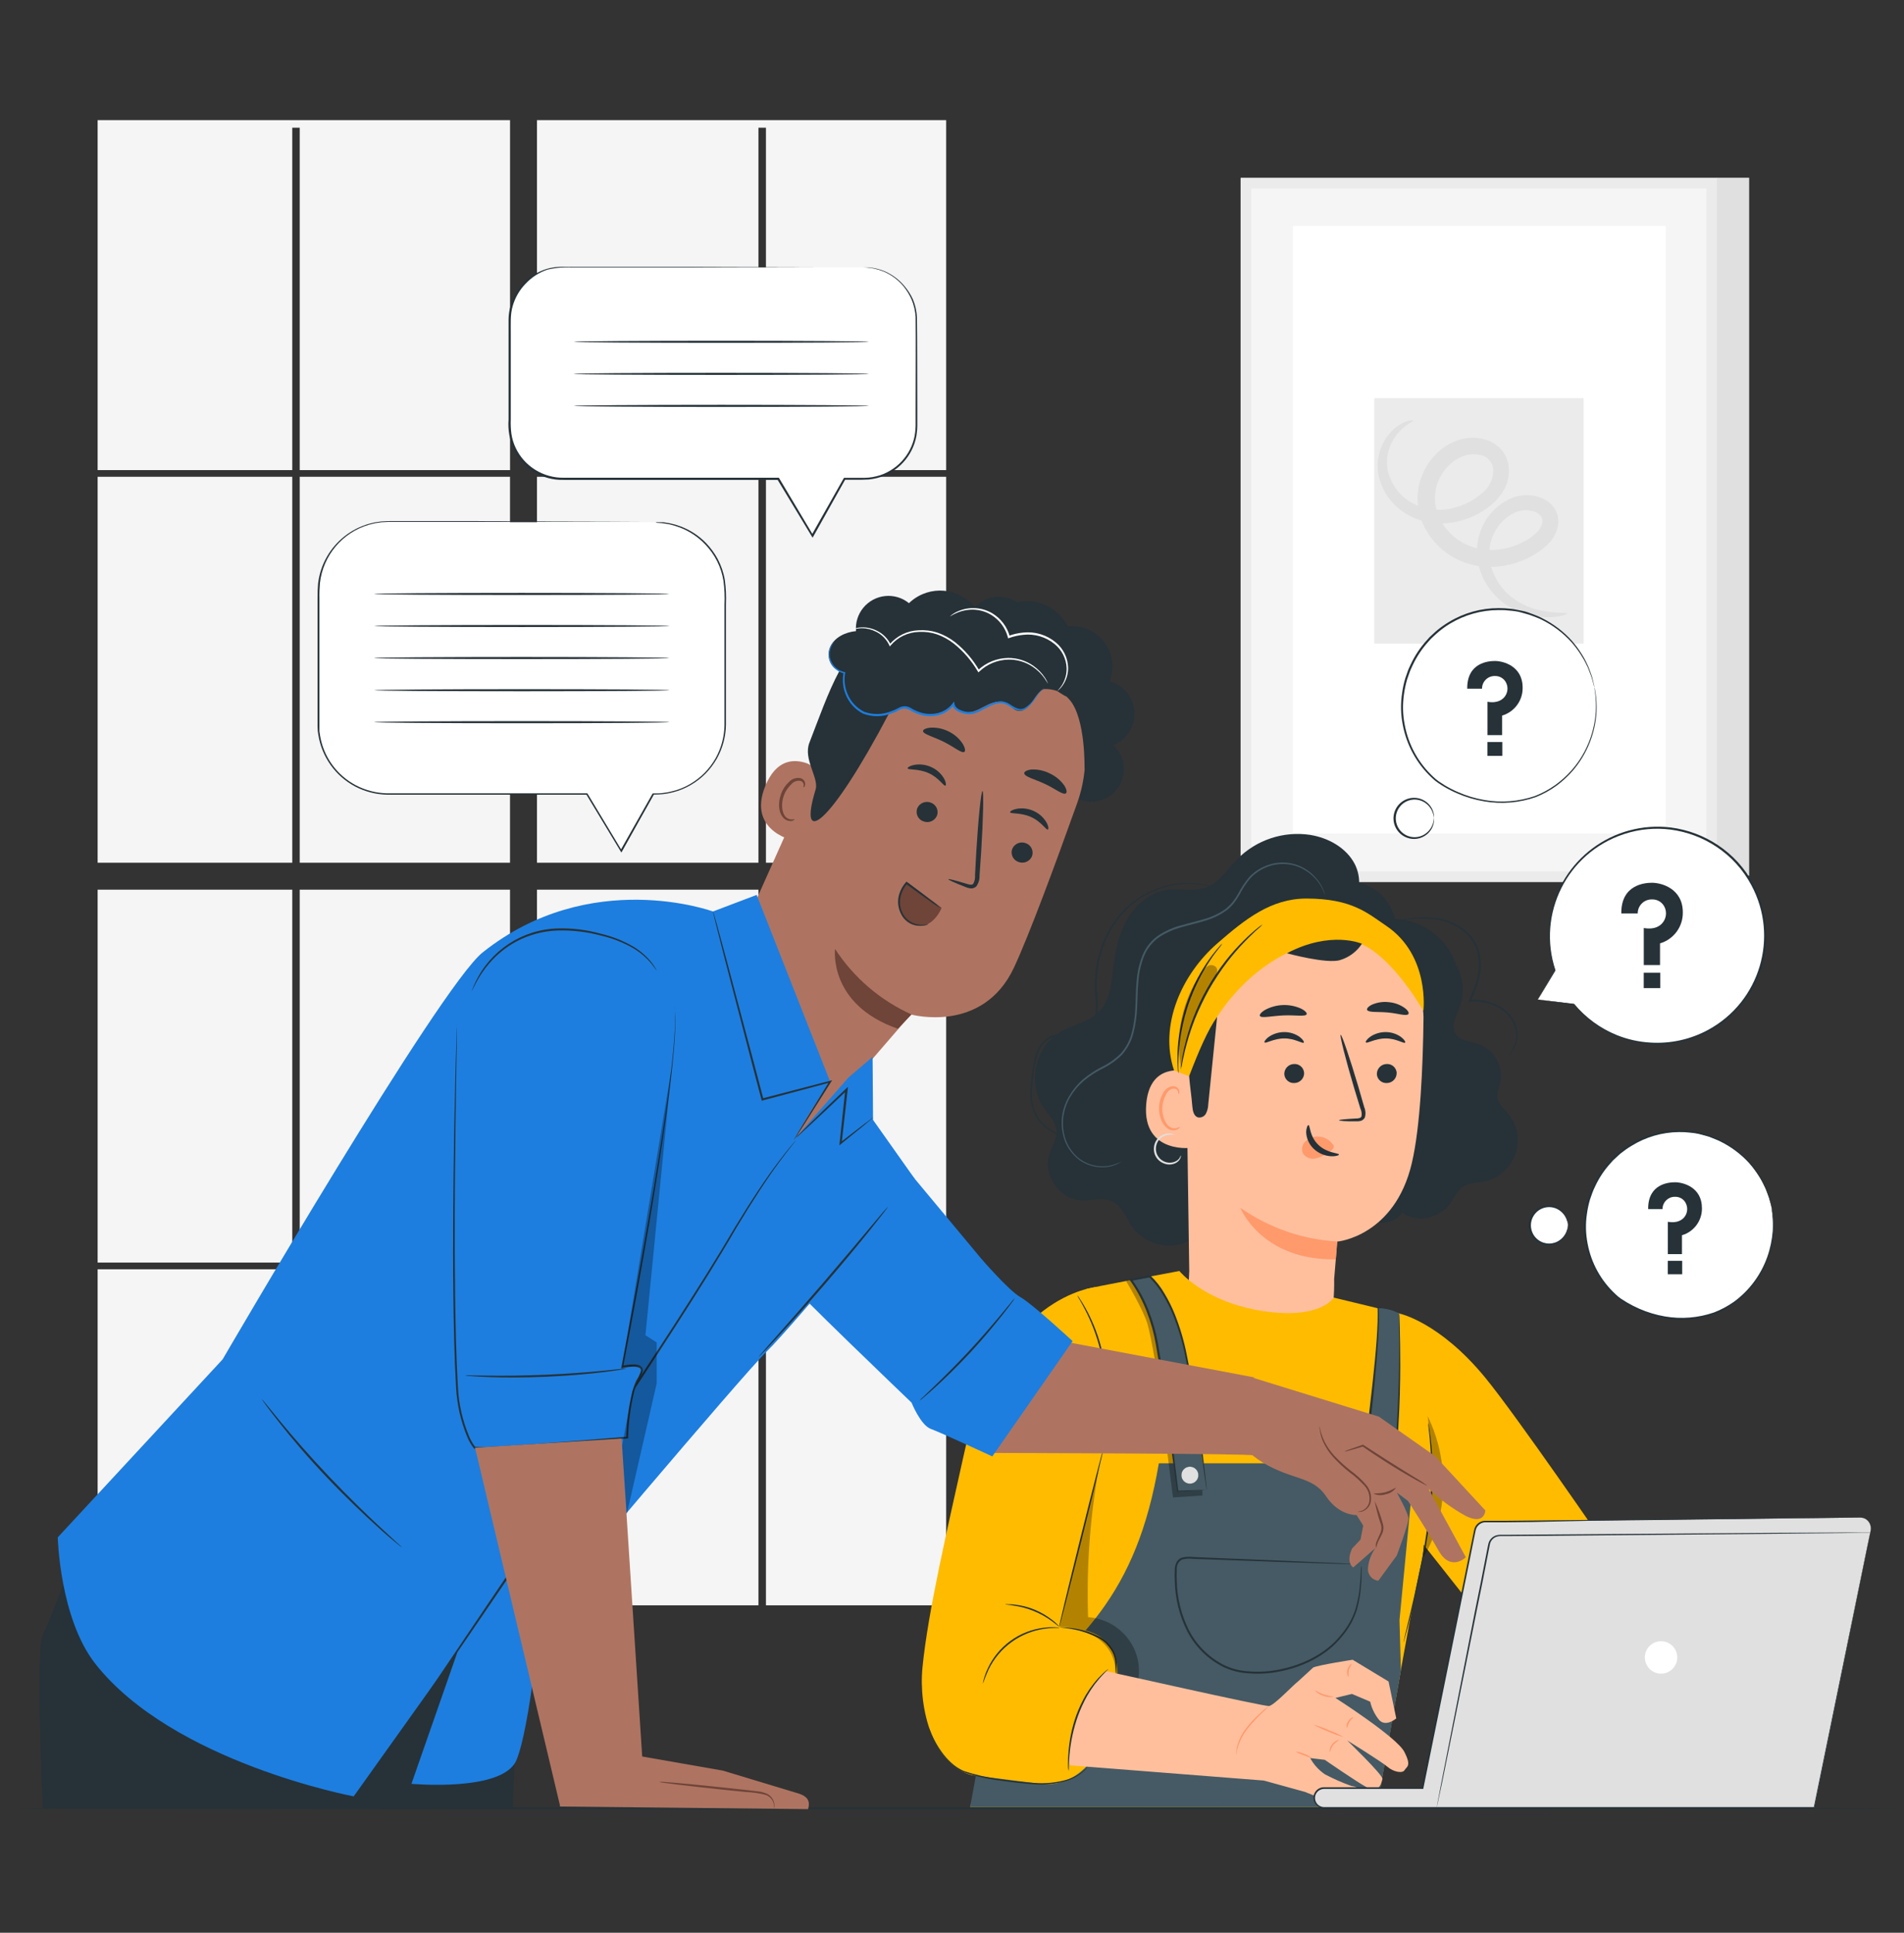 <svg width="477" height="484" viewBox="0 0 477 484" fill="none" xmlns="http://www.w3.org/2000/svg">
<rect x="0" y="0" width="477" height="484" fill="#333333" stroke="none"/>
<g clip-path="url(#clip0_2386_34952)">
<path d="M73.218 119.393H24.458V216.043H73.218V119.393Z" fill="#F5F5F5"/>
<path d="M127.768 119.393H75.088V216.043H127.768V119.393Z" fill="#F5F5F5"/>
<path d="M127.768 222.793H75.088V316.173H127.768V222.793Z" fill="#F5F5F5"/>
<path d="M134.528 117.723H190.008V31.983H191.888V117.723H237.038V30.083H134.528V117.723Z" fill="#F5F5F5"/>
<path d="M237.038 119.393H191.888V216.043H237.038V119.393Z" fill="#F5F5F5"/>
<path d="M237.038 222.793H191.888V316.173H237.038V222.793Z" fill="#F5F5F5"/>
<path d="M73.218 222.793H24.458V316.173H73.218V222.793Z" fill="#F5F5F5"/>
<path d="M190.008 222.793H134.528V316.173H190.008V222.793Z" fill="#F5F5F5"/>
<path d="M73.218 317.853H24.458V402.003H73.218V317.853Z" fill="#F5F5F5"/>
<path d="M237.038 317.853H191.888V402.003H237.038V317.853Z" fill="#F5F5F5"/>
<path d="M73.218 117.723V31.983H75.088V117.723H127.778V30.083H24.458V117.723H73.218Z" fill="#F5F5F5"/>
<path d="M190.008 317.853H134.528V402.003H190.008V317.853Z" fill="#F5F5F5"/>
<path d="M127.768 317.853H75.088V402.003H127.768V317.853Z" fill="#F5F5F5"/>
<path d="M190.008 119.393H134.528V216.043H190.008V119.393Z" fill="#F5F5F5"/>
<path d="M438.208 44.503H430.078V219.303H438.208V44.503Z" fill="#E0E0E0"/>
<path d="M428.728 45.853H312.268C312.202 45.853 312.148 45.907 312.148 45.973V219.423C312.148 219.489 312.202 219.543 312.268 219.543H428.728C428.794 219.543 428.848 219.489 428.848 219.423V45.973C428.848 45.907 428.794 45.853 428.728 45.853Z" fill="#F5F5F5"/>
<path d="M430.078 220.893H310.908C310.848 220.893 310.798 220.843 310.798 220.783V44.613C310.798 44.553 310.848 44.503 310.908 44.503H430.078C430.138 44.503 430.188 44.543 430.198 44.603C430.198 44.603 430.198 44.603 430.198 44.613V220.783C430.198 220.843 430.148 220.893 430.088 220.893C430.088 220.893 430.088 220.893 430.078 220.893ZM313.618 218.193H427.378C427.448 218.193 427.498 218.143 427.498 218.073V47.323C427.498 47.253 427.448 47.203 427.378 47.203H313.618C313.548 47.203 313.498 47.253 313.498 47.323V218.073C313.498 218.143 313.548 218.193 313.618 218.193Z" fill="#EBEBEB"/>
<path d="M417.178 56.563H324.018C323.952 56.563 323.898 56.617 323.898 56.683V208.593C323.898 208.659 323.952 208.713 324.018 208.713H417.178C417.244 208.713 417.298 208.659 417.298 208.593V56.683C417.298 56.617 417.244 56.563 417.178 56.563Z" fill="white"/>
<path d="M396.668 99.703H344.338C344.305 99.703 344.278 99.73 344.278 99.763V161.113C344.278 161.146 344.305 161.173 344.338 161.173H396.668C396.701 161.173 396.728 161.146 396.728 161.113V99.763C396.728 99.73 396.701 99.703 396.668 99.703Z" fill="#EBEBEB"/>
<path d="M392.568 153.643C392.638 153.843 390.048 154.983 385.118 154.403C382.088 154.003 379.208 152.853 376.748 151.053C373.398 148.553 371.088 144.913 370.248 140.823C369.258 135.593 371.168 130.243 375.248 126.823C376.378 125.883 377.658 125.133 379.028 124.613C380.528 124.053 382.148 123.873 383.738 124.073C385.488 124.243 387.148 124.963 388.458 126.133C389.958 127.533 390.658 129.593 390.318 131.623C389.958 133.423 389.058 135.073 387.728 136.343C386.548 137.503 385.198 138.483 383.728 139.253C380.838 140.853 377.608 141.773 374.308 141.943C370.808 142.133 367.328 141.343 364.258 139.663C361.088 137.903 358.518 135.223 356.868 131.993C355.158 128.693 354.688 124.883 355.538 121.263C356.378 117.763 358.368 114.653 361.198 112.423C362.608 111.333 364.218 110.513 365.938 110.033C367.678 109.563 369.508 109.513 371.278 109.863C373.148 110.223 374.848 111.183 376.118 112.593C377.348 114.043 378.018 115.873 378.018 117.773C378.038 119.503 377.608 121.203 376.758 122.703C375.978 124.073 374.958 125.283 373.758 126.303C371.588 128.143 369.058 129.503 366.328 130.303C363.788 131.043 361.128 131.253 358.508 130.903C356.068 130.573 353.738 129.673 351.708 128.293C348.158 125.963 345.788 122.213 345.208 118.003C344.868 114.863 345.728 111.713 347.618 109.183C348.748 107.613 350.288 106.383 352.068 105.623C353.298 105.163 353.998 105.183 354.068 105.293C354.138 105.403 353.508 105.733 352.518 106.393C351.108 107.363 349.928 108.633 349.058 110.113C347.698 112.373 347.188 115.053 347.638 117.653C348.348 121.043 350.438 123.973 353.408 125.743C357.018 127.843 361.378 128.243 365.318 126.843C367.528 126.153 369.578 125.003 371.318 123.473C373.038 122.123 374.058 120.073 374.108 117.883C374.118 115.823 372.568 114.093 370.518 113.883C369.378 113.673 368.208 113.733 367.088 114.043C365.918 114.403 364.818 114.973 363.858 115.733C361.808 117.383 360.368 119.683 359.778 122.243C359.178 124.873 359.528 127.633 360.778 130.033C362.038 132.503 363.998 134.543 366.418 135.893C368.788 137.203 371.478 137.833 374.178 137.703C376.848 137.593 379.458 136.873 381.818 135.613C382.928 135.043 383.958 134.323 384.868 133.473C385.618 132.803 386.148 131.923 386.408 130.953C386.548 130.223 386.318 129.473 385.788 128.953C385.068 128.323 384.168 127.933 383.218 127.843C382.208 127.683 381.188 127.773 380.218 128.093C379.218 128.443 378.278 128.953 377.448 129.613C374.228 132.163 372.628 136.243 373.228 140.303C373.788 143.753 375.558 146.893 378.228 149.153C380.318 150.883 382.778 152.113 385.418 152.743C389.868 153.783 392.538 153.273 392.568 153.643Z" fill="#E0E0E0"/>
<path d="M476.438 452.843C476.438 452.993 370.438 453.103 239.728 453.103C109.018 453.103 2.998 452.983 2.998 452.843C2.998 452.703 108.998 452.583 239.728 452.583C370.458 452.583 476.438 452.693 476.438 452.843Z" fill="#263238"/>
<path d="M385.268 250.293L389.578 242.953C384.768 228.783 392.358 213.393 406.528 208.583C420.698 203.773 436.088 211.363 440.898 225.533C445.708 239.703 438.118 255.093 423.948 259.903C413.268 263.533 401.458 260.153 394.298 251.443L385.268 250.293Z" fill="white"/>
<path d="M385.268 250.293L385.818 250.393L387.528 250.633L394.288 251.573C394.348 251.573 394.408 251.533 394.418 251.473C394.418 251.453 394.418 251.423 394.418 251.403L394.218 251.523C397.068 255.053 400.768 257.803 404.968 259.523C407.668 260.633 410.538 261.293 413.458 261.463C416.758 261.693 420.068 261.313 423.228 260.343C437.608 255.953 445.708 240.733 441.318 226.353C440.788 224.623 440.088 222.943 439.228 221.343C437.128 217.433 434.098 214.103 430.398 211.643C426.878 209.293 422.858 207.783 418.658 207.233C404.178 205.433 390.838 215.333 388.378 229.723C387.618 234.183 387.998 238.763 389.478 243.033V242.943C388.108 245.343 387.048 247.193 386.308 248.473L385.518 249.873C385.338 250.183 385.268 250.333 385.268 250.333C385.268 250.333 385.378 250.173 385.578 249.853L386.428 248.443L389.678 243.053C389.678 243.053 389.688 242.993 389.678 242.963C384.988 228.853 392.618 213.603 406.738 208.913C406.838 208.883 406.938 208.843 407.038 208.813C410.758 207.613 414.698 207.253 418.578 207.753C422.688 208.303 426.628 209.783 430.078 212.083C433.698 214.493 436.668 217.763 438.728 221.603C445.768 234.613 440.918 250.873 427.908 257.913C423.488 260.303 418.488 261.403 413.468 261.083C410.588 260.923 407.758 260.293 405.088 259.223C400.928 257.543 397.248 254.853 394.378 251.403C394.328 251.353 394.258 251.353 394.208 251.403C394.178 251.443 394.178 251.503 394.208 251.543L394.328 251.383L387.638 250.593L385.888 250.393L385.268 250.293Z" fill="#263238"/>
<path d="M406.178 228.743H410.288C410.278 226.813 411.828 225.243 413.758 225.233C413.798 225.233 413.838 225.233 413.878 225.233C415.298 225.183 416.598 226.033 417.108 227.353C417.548 228.443 417.438 229.683 416.808 230.683C416.118 231.833 414.588 232.883 411.808 232.393V241.673H415.878V236.233C419.308 235.233 421.648 232.053 421.588 228.473C421.588 222.473 416.188 221.063 413.878 221.063C412.118 221.063 406.098 221.483 406.178 228.743Z" fill="#263238"/>
<path d="M415.928 243.583H411.798V247.443H415.928V243.583Z" fill="#263238"/>
<path d="M443.828 302.473C441.328 289.663 428.928 281.303 416.118 283.793C403.308 286.283 394.948 298.693 397.438 311.503C398.468 316.763 401.248 321.523 405.338 324.993C405.448 325.093 405.568 325.183 405.688 325.263C411.198 329.103 417.918 330.793 424.588 330.003C426.748 329.753 428.848 329.163 430.828 328.263C440.518 323.613 445.858 313.013 443.828 302.463V302.473Z" fill="white"/>
<path d="M443.828 302.473C443.868 302.593 443.888 302.713 443.908 302.843C443.958 303.113 444.028 303.483 444.108 303.953C444.318 305.383 444.398 306.823 444.338 308.263C444.048 313.623 441.978 318.733 438.458 322.783C437.288 324.113 435.978 325.303 434.548 326.343C433.008 327.473 431.328 328.393 429.548 329.103C425.528 330.483 421.228 330.833 417.038 330.103C414.778 329.713 412.578 329.033 410.478 328.103C409.398 327.643 408.338 327.103 407.328 326.503C406.808 326.213 406.328 325.883 405.798 325.553C405.288 325.203 404.818 324.813 404.378 324.383C400.658 320.933 398.148 316.373 397.238 311.383C396.748 308.873 396.698 306.303 397.078 303.773C397.248 302.533 397.508 301.313 397.858 300.113L398.478 298.373C398.668 297.793 398.978 297.253 399.218 296.693C400.248 294.533 401.598 292.533 403.218 290.773L403.808 290.123L404.448 289.533C404.878 289.143 405.278 288.733 405.728 288.383C406.608 287.673 407.538 287.023 408.518 286.443C412.158 284.243 416.338 283.083 420.588 283.093C421.568 283.083 422.538 283.133 423.508 283.253C424.458 283.353 425.378 283.593 426.288 283.753C427.198 283.913 428.038 284.253 428.868 284.553C429.698 284.853 430.498 285.183 431.238 285.553C433.958 286.913 436.398 288.783 438.428 291.053C439.238 292.003 439.978 293.003 440.638 294.053C441.208 294.933 441.708 295.843 442.138 296.793C442.338 297.183 442.508 297.593 442.648 298.013C442.798 298.403 442.928 298.773 443.048 299.113C443.258 299.683 443.428 300.273 443.548 300.873C443.658 301.333 443.738 301.693 443.808 301.963C443.838 302.083 443.868 302.213 443.878 302.343C443.828 302.223 443.788 302.103 443.758 301.973C443.678 301.713 443.578 301.353 443.448 300.893C443.308 300.303 443.128 299.723 442.898 299.163C442.778 298.833 442.638 298.473 442.488 298.083C442.338 297.673 442.158 297.263 441.948 296.883C441.508 295.943 441.008 295.043 440.428 294.183C439.758 293.153 439.018 292.173 438.208 291.243C436.178 289.033 433.768 287.213 431.078 285.883C430.348 285.493 429.528 285.233 428.738 284.883C427.948 284.533 427.058 284.373 426.188 284.113C425.318 283.853 424.398 283.723 423.458 283.643C422.508 283.523 421.548 283.473 420.588 283.493C416.388 283.543 412.288 284.733 408.718 286.953C407.768 287.523 406.858 288.163 405.998 288.853C405.558 289.203 405.168 289.613 404.748 289.993L404.118 290.573L403.548 291.213C401.968 292.933 400.648 294.893 399.658 297.013C399.388 297.553 399.148 298.103 398.938 298.663L398.338 300.363C397.988 301.533 397.738 302.733 397.568 303.943C397.198 306.413 397.248 308.933 397.728 311.393C398.628 316.273 401.088 320.723 404.728 324.093C405.148 324.503 405.598 324.883 406.088 325.213C406.578 325.533 407.088 325.863 407.578 326.153C408.578 326.743 409.618 327.263 410.678 327.733C412.738 328.633 414.898 329.283 417.118 329.663C421.228 330.373 425.458 330.023 429.398 328.663C431.168 327.983 432.848 327.083 434.398 325.993C438.218 323.193 441.118 319.303 442.718 314.843C443.478 312.713 443.948 310.483 444.118 308.223C444.188 306.793 444.148 305.353 443.988 303.933L443.838 302.823C443.828 302.703 443.818 302.593 443.828 302.473Z" fill="#263238"/>
<path d="M412.908 302.773H416.498C416.498 301.083 417.858 299.713 419.548 299.703C419.578 299.703 419.608 299.703 419.638 299.703C420.878 299.653 422.008 300.403 422.448 301.563C422.838 302.513 422.738 303.603 422.198 304.473C421.588 305.473 420.198 306.393 417.828 305.963V314.063H421.378V309.323C424.378 308.453 426.428 305.673 426.378 302.543C426.378 297.283 421.658 296.063 419.648 296.063C418.098 296.063 412.838 296.433 412.908 302.773Z" fill="#263238"/>
<path d="M421.428 315.733H417.818V319.103H421.428V315.733Z" fill="#263238"/>
<path d="M392.818 306.843C392.818 309.493 390.688 311.633 388.038 311.643C385.388 311.653 383.248 309.513 383.238 306.863C383.238 304.213 385.368 302.073 388.018 302.063H388.038C390.678 302.063 392.818 304.203 392.818 306.843Z" fill="white"/>
<path d="M392.818 306.843C392.818 306.843 392.818 306.423 392.568 305.703C392.278 304.693 391.658 303.813 390.818 303.193C388.798 301.683 385.938 302.103 384.438 304.123C382.928 306.143 383.348 309.003 385.368 310.503C386.988 311.713 389.208 311.713 390.818 310.503C391.658 309.883 392.278 309.003 392.568 307.993C392.778 307.273 392.768 306.843 392.818 306.843C392.868 306.843 392.818 306.953 392.818 307.153C392.818 307.453 392.798 307.753 392.728 308.043C392.498 309.133 391.878 310.113 390.998 310.793C389.668 311.843 387.888 312.133 386.288 311.563C383.688 310.643 382.318 307.793 383.238 305.183C383.738 303.753 384.858 302.633 386.288 302.133C387.888 301.563 389.668 301.853 390.998 302.903C391.878 303.583 392.498 304.563 392.728 305.653C392.798 305.943 392.828 306.243 392.818 306.543C392.848 306.713 392.838 306.843 392.818 306.843Z" fill="#263238"/>
<path d="M399.458 172.133C396.878 158.933 384.078 150.323 370.878 152.903C357.678 155.483 349.068 168.283 351.648 181.483C352.708 186.903 355.578 191.793 359.778 195.373L360.138 195.653C365.808 199.613 372.748 201.353 379.618 200.543C381.848 200.283 384.018 199.673 386.058 198.743C396.048 193.943 401.558 183.013 399.458 172.133Z" fill="white"/>
<path d="M399.458 172.133C399.498 172.263 399.528 172.393 399.548 172.523C399.598 172.803 399.658 173.183 399.748 173.663C399.958 175.133 400.038 176.623 399.978 178.103C399.688 183.643 397.558 188.923 393.918 193.103C392.718 194.463 391.378 195.693 389.918 196.773C388.308 197.933 386.568 198.883 384.728 199.613C380.588 201.053 376.148 201.413 371.828 200.673C369.498 200.283 367.228 199.613 365.068 198.673C363.948 198.193 362.868 197.643 361.818 197.023C361.288 196.713 360.768 196.383 360.248 196.023C359.728 195.673 359.238 195.273 358.788 194.833C354.948 191.283 352.368 186.583 351.418 181.443C350.918 178.853 350.868 176.203 351.258 173.603C351.428 172.323 351.698 171.063 352.068 169.833L352.698 168.033C352.898 167.433 353.208 166.883 353.458 166.303C354.508 164.073 355.898 162.013 357.568 160.203L358.168 159.533L358.828 158.923C359.278 158.523 359.688 158.093 360.158 157.733C361.068 156.993 362.028 156.333 363.028 155.733C366.778 153.463 371.088 152.273 375.468 152.283C376.468 152.283 377.468 152.333 378.468 152.453C379.468 152.553 380.398 152.803 381.328 152.963C382.258 153.123 383.138 153.473 383.998 153.793C384.858 154.113 385.678 154.443 386.438 154.853C389.238 156.263 391.758 158.183 393.848 160.523C394.678 161.493 395.448 162.523 396.128 163.603C396.718 164.503 397.228 165.453 397.668 166.433C397.878 166.843 398.058 167.263 398.208 167.703C398.348 168.103 398.488 168.473 398.618 168.833C398.838 169.423 399.008 170.023 399.128 170.643C399.248 171.113 399.328 171.493 399.398 171.763C399.428 171.893 399.458 172.023 399.468 172.153C399.418 172.033 399.368 171.913 399.338 171.783C399.268 171.503 399.158 171.133 399.028 170.663C398.888 170.053 398.698 169.463 398.468 168.883C398.338 168.533 398.188 168.163 398.038 167.763C397.888 167.333 397.708 166.923 397.488 166.523C397.038 165.563 396.508 164.633 395.918 163.743C395.228 162.693 394.458 161.683 393.628 160.743C391.538 158.463 389.048 156.583 386.278 155.213C385.518 154.813 384.678 154.543 383.858 154.213C383.038 153.883 382.128 153.683 381.238 153.413C380.348 153.143 379.388 153.013 378.418 152.923C377.418 152.803 376.418 152.753 375.418 152.773C371.118 152.783 366.898 153.973 363.218 156.203C362.238 156.803 361.298 157.473 360.418 158.203C359.958 158.563 359.558 158.983 359.118 159.373L358.478 159.973L357.888 160.633C356.258 162.413 354.908 164.443 353.888 166.633C353.648 167.203 353.338 167.743 353.148 168.333C352.958 168.923 352.738 169.503 352.528 170.093C352.178 171.303 351.908 172.533 351.738 173.783C351.358 176.333 351.408 178.933 351.908 181.463C352.828 186.493 355.348 191.083 359.098 194.563C359.528 194.983 359.998 195.373 360.498 195.713C361.008 196.053 361.498 196.383 362.038 196.713C363.068 197.323 364.138 197.873 365.238 198.343C367.358 199.283 369.588 199.953 371.878 200.343C376.118 201.083 380.478 200.733 384.548 199.343C386.358 198.633 388.068 197.703 389.648 196.583C391.108 195.533 392.448 194.323 393.648 192.983C395.698 190.673 397.298 187.993 398.348 185.083C399.138 182.883 399.628 180.583 399.788 178.253C399.868 176.783 399.818 175.303 399.658 173.833C399.588 173.353 399.538 172.973 399.498 172.693C399.458 172.513 399.448 172.323 399.458 172.133Z" fill="#263238"/>
<path d="M367.578 172.453H371.288C371.278 170.713 372.678 169.293 374.418 169.283C374.448 169.283 374.488 169.283 374.518 169.283C375.788 169.243 376.958 170.003 377.418 171.193C377.818 172.173 377.718 173.293 377.158 174.193C376.528 175.193 375.158 176.193 372.658 175.733V184.083H376.318V179.193C379.408 178.283 381.518 175.413 381.458 172.193C381.458 166.783 376.598 165.523 374.518 165.523C372.928 165.523 367.508 165.913 367.578 172.453Z" fill="#263238"/>
<path d="M376.368 185.813H372.648V189.283H376.368V185.813Z" fill="#263238"/>
<path d="M359.268 204.943C359.268 207.663 357.048 209.873 354.328 209.863C351.608 209.863 349.398 207.643 349.408 204.923C349.408 202.203 351.618 200.003 354.338 200.003C357.058 200.003 359.268 202.213 359.268 204.933V204.943Z" fill="white"/>
<path d="M359.268 204.943C359.268 204.943 359.268 204.503 359.018 203.763C358.718 202.723 358.078 201.803 357.208 201.163C355.128 199.603 352.168 200.033 350.618 202.123C349.058 204.203 349.488 207.163 351.578 208.713C353.248 209.963 355.538 209.963 357.208 208.713C358.078 208.073 358.708 207.163 359.018 206.123C359.228 205.383 359.218 204.933 359.268 204.943C359.318 204.953 359.268 205.043 359.268 205.253C359.268 205.563 359.238 205.863 359.168 206.163C358.928 207.293 358.298 208.293 357.388 209.003C356.018 210.083 354.178 210.383 352.538 209.793C349.858 208.843 348.448 205.903 349.398 203.223C349.918 201.753 351.068 200.603 352.538 200.083C354.188 199.493 356.018 199.793 357.388 200.873C358.298 201.583 358.928 202.583 359.168 203.713C359.238 204.013 359.278 204.313 359.268 204.623C359.298 204.843 359.288 204.943 359.268 204.943Z" fill="#263238"/>
<path d="M164.228 130.773H97.228C87.568 130.773 79.748 138.593 79.738 148.253V181.323C79.718 190.983 87.538 198.823 97.198 198.843C97.218 198.843 97.248 198.843 97.268 198.843H147.068L155.668 213.103L163.718 198.843H164.228C173.878 198.843 181.708 191.023 181.718 181.373C181.718 181.353 181.718 181.343 181.718 181.323V148.253C181.718 138.603 173.888 130.773 164.238 130.773H164.228Z" fill="white"/>
<path d="M164.228 130.773H165.868C166.408 130.773 167.068 130.923 167.868 131.053C168.778 131.243 169.658 131.503 170.528 131.833C172.948 132.743 175.128 134.173 176.918 136.033C178.048 137.213 179.018 138.543 179.798 139.973C180.658 141.613 181.268 143.373 181.578 145.193C181.868 147.223 181.958 149.283 181.868 151.333V173.143C181.868 175.813 181.868 178.583 181.868 181.473C181.828 184.453 181.038 187.383 179.578 189.983C178.808 191.323 177.878 192.573 176.798 193.683C175.688 194.803 174.428 195.783 173.058 196.573C171.668 197.393 170.158 198.013 168.588 198.403C167.788 198.613 166.978 198.763 166.158 198.863C165.338 198.933 164.498 198.983 163.678 198.983L163.878 198.863C161.348 203.373 158.628 208.183 155.878 213.133L155.668 213.493L155.458 213.143C152.728 208.633 149.818 203.813 146.848 198.883L147.058 199.003H97.058C94.238 198.963 91.478 198.253 88.978 196.953C84.048 194.343 80.638 189.573 79.758 184.063L79.608 183.063L79.558 182.063V149.763C79.538 148.563 79.578 147.353 79.688 146.153C79.958 143.783 80.708 141.493 81.898 139.423C84.178 135.443 87.918 132.493 92.328 131.203C92.858 131.073 93.388 130.913 93.918 130.813L95.528 130.583C96.608 130.513 97.678 130.473 98.718 130.493H116.458L151.458 130.573H164.278H160.968L151.458 130.623L116.458 130.703H97.138L95.568 130.783L93.998 131.013C93.478 131.113 92.998 131.273 92.448 131.393C85.788 133.343 80.938 139.093 80.148 145.983C80.038 147.263 79.988 148.553 80.018 149.843V153.473C80.018 158.353 80.018 163.353 80.018 168.473V183.143L80.168 184.143C81.028 189.503 84.368 194.143 89.168 196.663C91.588 197.923 94.268 198.613 96.998 198.663H147.138L147.218 198.783L155.808 213.053H155.388C158.188 208.113 160.908 203.303 163.448 198.793L163.518 198.683H163.718C164.548 198.683 165.348 198.683 166.148 198.573C166.948 198.483 167.738 198.333 168.508 198.123C170.048 197.753 171.518 197.153 172.878 196.353C174.208 195.573 175.438 194.633 176.528 193.533C177.578 192.453 178.498 191.243 179.248 189.933C180.678 187.393 181.458 184.533 181.498 181.623V151.493C181.598 149.463 181.508 147.423 181.238 145.403C180.678 141.993 179.088 138.833 176.688 136.343C174.928 134.483 172.778 133.043 170.398 132.123C169.548 131.793 168.668 131.523 167.778 131.313C166.998 131.183 166.338 131.063 165.778 131.003L164.558 130.923L164.228 130.773Z" fill="#263238"/>
<path d="M167.718 148.733C167.718 148.883 151.158 148.993 130.718 148.993C110.278 148.993 93.718 148.883 93.718 148.733C93.718 148.583 110.278 148.473 130.718 148.473C151.158 148.473 167.718 148.593 167.718 148.733Z" fill="#263238"/>
<path d="M167.718 156.763C167.718 156.903 151.158 157.023 130.718 157.023C110.278 157.023 93.718 156.903 93.718 156.763C93.718 156.623 110.278 156.503 130.718 156.503C151.158 156.503 167.718 156.613 167.718 156.763Z" fill="#263238"/>
<path d="M167.718 164.783C167.718 164.933 151.158 165.043 130.718 165.043C110.278 165.043 93.718 164.933 93.718 164.783C93.718 164.633 110.278 164.523 130.718 164.523C151.158 164.523 167.718 164.643 167.718 164.783Z" fill="#263238"/>
<path d="M167.718 172.843C167.718 172.983 151.158 173.103 130.718 173.103C110.278 173.103 93.718 172.983 93.718 172.843C93.718 172.703 110.278 172.583 130.718 172.583C151.158 172.583 167.718 172.673 167.718 172.843Z" fill="#263238"/>
<path d="M167.718 180.843C167.718 180.993 151.158 181.113 130.718 181.113C110.278 181.113 93.718 180.993 93.718 180.843C93.718 180.693 110.278 180.583 130.718 180.583C151.158 180.583 167.718 180.693 167.718 180.843Z" fill="#263238"/>
<path d="M216.408 66.963H140.838C133.558 66.963 127.668 72.853 127.658 80.133V106.713C127.658 113.993 133.558 119.893 140.838 119.893H194.948L203.548 134.153L211.548 119.893H216.358C223.638 119.893 229.538 113.993 229.538 106.713V80.133C229.538 72.873 223.668 66.993 216.408 66.963Z" fill="white"/>
<path d="M216.408 66.963H217.738C219.038 67.093 220.308 67.403 221.518 67.883C223.448 68.703 225.168 69.963 226.518 71.563C227.408 72.593 228.148 73.743 228.718 74.983C229.298 76.393 229.638 77.883 229.718 79.403C229.808 85.773 229.778 93.493 229.808 102.403V105.783C229.838 106.963 229.758 108.133 229.558 109.293C229.088 111.723 227.958 113.973 226.278 115.793C225.408 116.753 224.398 117.563 223.278 118.223C222.158 118.913 220.928 119.413 219.648 119.723C218.988 119.883 218.318 120.003 217.648 120.073C216.978 120.073 216.298 120.153 215.648 120.143H211.588L211.778 120.033L203.778 134.303L203.578 134.653L203.368 134.313C200.638 129.793 197.738 124.983 194.748 120.053L194.968 120.173H141.228C138.598 120.253 135.998 119.553 133.758 118.173C131.548 116.813 129.788 114.823 128.688 112.473C127.648 110.153 127.208 107.603 127.408 105.073V80.013C127.418 78.853 127.588 77.693 127.908 76.573C128.528 74.363 129.698 72.353 131.308 70.723C132.898 69.163 134.838 68.003 136.968 67.343C138.008 67.043 139.088 66.863 140.178 66.813C141.258 66.753 142.288 66.813 143.338 66.813H171.948L204.468 66.903L171.948 66.983H143.338C141.238 66.853 139.138 67.033 137.098 67.533C135.048 68.233 133.208 69.423 131.718 71.003C130.168 72.583 129.038 74.523 128.438 76.653C127.798 78.793 127.978 81.103 127.958 83.433V104.973C127.908 106.203 127.958 107.423 128.118 108.643C128.298 109.863 128.658 111.043 129.188 112.153C130.248 114.413 131.948 116.313 134.068 117.633C136.228 118.983 138.728 119.683 141.268 119.633H195.128L195.198 119.753L203.718 134.033H203.308L211.368 119.773L211.438 119.663H215.628C216.308 119.663 216.958 119.663 217.628 119.603C218.268 119.543 218.908 119.433 219.538 119.273C220.778 118.983 221.958 118.493 223.048 117.823C224.128 117.193 225.098 116.403 225.938 115.483C227.568 113.723 228.678 111.533 229.138 109.173C229.338 108.043 229.418 106.893 229.388 105.743V102.363C229.388 93.483 229.458 85.743 229.388 79.363C229.298 77.873 228.958 76.403 228.388 75.023C227.858 73.823 227.168 72.693 226.338 71.673C224.998 70.073 223.308 68.813 221.388 67.993C219.798 67.353 218.118 67.003 216.408 66.963Z" fill="#263238"/>
<path d="M217.718 85.593C217.718 85.733 201.158 85.853 180.718 85.853C160.278 85.853 143.718 85.733 143.718 85.593C143.718 85.453 160.278 85.333 180.718 85.333C201.158 85.333 217.718 85.453 217.718 85.593Z" fill="#263238"/>
<path d="M217.718 93.613C217.718 93.763 201.158 93.873 180.718 93.873C160.278 93.873 143.718 93.763 143.718 93.613C143.718 93.463 160.278 93.353 180.718 93.353C201.158 93.353 217.718 93.473 217.718 93.613Z" fill="#263238"/>
<path d="M217.718 101.643C217.718 101.783 201.158 101.903 180.718 101.903C160.278 101.903 143.718 101.783 143.718 101.643C143.718 101.503 160.278 101.383 180.718 101.383C201.158 101.383 217.718 101.503 217.718 101.643Z" fill="#263238"/>
<path d="M377.718 278.763C376.768 277.633 375.528 276.603 375.218 275.153C374.908 273.703 375.598 272.373 375.898 270.983C376.638 266.943 374.388 262.953 370.548 261.493C368.388 260.753 365.618 260.693 364.548 258.683C363.478 256.673 364.838 254.393 365.638 252.303C366.948 248.773 366.638 244.843 364.778 241.563C364.518 240.823 364.218 240.103 363.868 239.403C361.118 233.893 355.568 230.323 349.418 230.103C348.458 225.623 344.978 222.103 340.508 221.103C340.518 219.483 340.148 217.873 339.428 216.423C337.318 212.313 332.828 209.823 328.268 209.083C321.548 208.053 314.738 210.313 309.958 215.153C307.438 217.743 305.398 221.153 301.958 222.313C298.958 223.313 295.638 222.413 292.488 222.823C288.268 223.373 284.648 226.373 282.488 230.033C280.328 233.693 279.428 237.973 278.928 242.203C278.468 246.083 278.168 250.343 275.478 253.203C272.788 256.063 268.698 256.553 265.478 258.513C259.338 262.213 257.348 271.363 261.398 277.273C262.688 279.163 264.548 280.893 264.698 283.173C264.828 285.253 263.488 287.103 262.858 289.093C261.238 294.213 265.428 300.303 270.788 300.613C273.498 300.763 276.398 299.713 278.788 300.923C281.178 302.133 282.098 305.033 283.638 307.243C286.918 311.643 292.828 313.143 297.808 310.843C299.808 309.843 301.688 308.253 303.898 308.403C306.108 308.553 307.848 310.403 310.018 310.853C312.868 311.403 315.568 309.313 317.258 306.963C318.948 304.613 320.128 301.833 322.258 299.903C325.088 297.383 329.068 296.763 332.658 295.523C337.818 293.713 342.378 290.503 345.828 286.253L345.478 306.253C348.478 306.253 350.178 305.253 351.278 303.683C351.898 304.103 352.568 304.443 353.278 304.683C356.898 305.803 360.828 304.573 363.158 301.593C364.308 300.053 365.028 298.083 366.658 297.083C368.088 296.203 369.878 296.273 371.528 295.973C377.268 294.923 381.078 289.423 380.038 283.683C379.708 281.873 378.908 280.173 377.718 278.763Z" fill="#263238"/>
<path d="M310.658 232.073C306.518 234.683 297.118 246.173 296.938 249.553L297.938 318.283C297.778 323.453 296.938 327.893 299.938 332.093C308.318 342.093 327.708 343.323 332.138 335.093C332.438 334.573 332.678 334.013 332.848 333.433C333.008 332.873 333.138 332.313 333.238 331.743C333.968 327.983 334.308 324.143 334.238 320.313C334.818 313.593 335.018 310.833 335.018 310.903C335.018 310.973 349.378 309.593 353.688 291.313C355.838 282.213 356.488 267.093 356.628 254.703C356.568 252.263 356.068 249.863 355.158 247.603C349.828 233.343 337.568 226.423 322.838 227.683C319.108 227.993 313.458 229.643 310.658 232.073Z" fill="#FFBF9D"/>
<path d="M335.458 280.533C335.458 280.393 337.068 280.233 339.658 280.093C340.318 280.093 340.948 279.993 341.088 279.553C341.208 278.873 341.098 278.173 340.798 277.553C340.298 275.933 339.798 274.223 339.238 272.443C337.078 265.173 335.578 259.213 335.868 259.133C336.158 259.053 338.148 264.873 340.298 272.133C340.818 273.923 341.308 275.633 341.778 277.263C342.128 278.083 342.178 278.993 341.928 279.843C341.698 280.293 341.278 280.623 340.778 280.723C340.408 280.803 340.028 280.823 339.658 280.793C337.068 280.843 335.458 280.683 335.458 280.533Z" fill="#263238"/>
<path d="M334.978 310.893C326.268 310.373 317.868 307.453 310.718 302.443C310.718 302.443 315.998 315.713 334.648 315.353L334.978 310.893Z" fill="#FF9A6C"/>
<path d="M333.918 286.613C333.018 285.303 331.508 284.553 329.918 284.613C328.778 284.633 327.688 285.123 326.918 285.963C326.158 286.773 325.988 287.973 326.488 288.963C327.258 289.963 328.548 290.393 329.768 290.063C331.008 289.723 332.168 289.143 333.178 288.353C333.478 288.173 333.748 287.933 333.968 287.653C334.178 287.383 334.208 287.003 334.028 286.703" fill="#FF9A6C"/>
<path d="M327.808 281.743C328.228 281.743 328.028 284.523 330.258 286.673C332.488 288.823 335.458 288.723 335.448 289.113C335.448 289.293 334.748 289.603 333.448 289.543C331.818 289.453 330.278 288.783 329.098 287.663C327.968 286.583 327.298 285.103 327.228 283.543C327.258 282.383 327.618 281.713 327.808 281.743Z" fill="#263238"/>
<path d="M327.348 253.983C327.038 254.663 324.518 254.143 321.498 254.283C318.478 254.423 315.988 255.053 315.638 254.403C315.478 254.093 315.948 253.473 316.978 252.873C319.748 251.403 323.038 251.283 325.898 252.553C326.968 253.073 327.478 253.663 327.348 253.983Z" fill="#263238"/>
<path d="M352.808 253.973C352.228 254.513 350.178 253.763 347.658 253.543C345.138 253.323 342.968 253.593 342.518 252.943C342.328 252.633 342.708 252.083 343.678 251.603C345.018 251.013 346.488 250.783 347.938 250.963C349.378 251.083 350.758 251.593 351.938 252.433C352.818 253.093 353.068 253.713 352.808 253.973Z" fill="#263238"/>
<path d="M300.658 273.443C300.758 272.073 299.408 268.703 298.058 268.393C294.468 267.553 287.898 267.393 287.148 276.583C286.148 289.193 298.998 287.583 299.058 287.253C299.118 286.923 300.318 278.203 300.658 273.443Z" fill="#FFBF9D"/>
<path d="M295.588 282.173C295.588 282.173 295.358 282.303 294.968 282.443C294.428 282.623 293.838 282.593 293.328 282.343C292.028 281.753 291.078 279.543 291.208 277.263C291.258 276.183 291.558 275.123 292.078 274.173C292.378 273.393 293.038 272.803 293.858 272.613C294.388 272.513 294.918 272.813 295.108 273.323C295.248 273.693 295.108 273.933 295.218 273.963C295.328 273.993 295.498 273.773 295.448 273.243C295.398 272.923 295.238 272.633 295.008 272.413C294.678 272.123 294.258 271.973 293.818 271.993C292.748 272.123 291.828 272.793 291.368 273.763C290.758 274.813 290.408 276.003 290.368 277.213C290.238 279.763 291.368 282.213 293.128 282.923C293.788 283.163 294.518 283.093 295.128 282.753C295.538 282.473 295.628 282.193 295.588 282.173Z" fill="#FF9A6C"/>
<path d="M347.288 231.843C342.598 228.683 338.738 225.033 327.288 225.013C318.438 225.013 311.958 230.153 304.988 236.233C295.988 244.043 290.358 256.783 294.128 268.053L297.898 269.523L301.468 260.873C307.628 247.473 320.468 236.203 334.268 235.543C335.538 235.473 336.818 235.493 338.088 235.603C347.228 236.523 356.598 253.163 356.598 253.163C356.598 253.163 358.288 239.263 347.288 231.843Z" fill="#FFBB00"/>
<path d="M297.908 269.473C298.108 272.083 298.508 274.473 298.708 277.063C298.798 278.173 299.078 279.523 300.138 279.823C300.948 279.963 301.768 279.563 302.138 278.823C302.488 278.113 302.678 277.333 302.698 276.543C303.478 268.613 304.138 262.543 304.918 254.633C302.608 257.843 300.268 263.313 297.908 269.473Z" fill="#263238"/>
<path d="M295.818 289.353C295.818 289.353 295.888 289.603 295.728 290.013C295.468 290.593 294.998 291.063 294.408 291.313C293.538 291.693 292.558 291.723 291.678 291.383C290.568 291.003 289.688 290.133 289.288 289.033C288.918 287.923 289.028 286.713 289.608 285.703C290.098 284.893 290.868 284.293 291.768 284.023C292.358 283.833 292.988 283.793 293.598 283.923C294.028 284.023 294.228 284.143 294.218 284.173C293.438 284.063 292.638 284.133 291.888 284.373C291.098 284.653 290.438 285.203 290.028 285.933C289.538 286.833 289.448 287.893 289.778 288.863C290.128 289.823 290.888 290.573 291.838 290.933C292.618 291.233 293.478 291.233 294.258 290.933C294.788 290.753 295.238 290.403 295.538 289.933C295.718 289.583 295.768 289.343 295.818 289.353Z" fill="#E0E0E0"/>
<path d="M322.398 238.713C322.398 238.713 332.398 241.463 335.748 240.413C337.988 239.733 339.918 238.293 341.198 236.333C341.198 236.333 333.458 232.913 322.398 238.713Z" fill="#263238"/>
<path d="M377.718 264.313C378.098 263.913 378.448 263.493 378.768 263.043C379.588 261.753 379.968 260.233 379.828 258.713C379.558 256.413 378.328 254.323 376.428 252.993C374.028 251.323 371.118 250.563 368.218 250.843H367.778L367.968 250.443C369.098 248.303 369.888 246.003 370.318 243.623C370.638 241.703 370.498 239.733 369.928 237.873C369.348 236.153 368.308 234.623 366.928 233.453C364.518 231.503 361.568 230.343 358.478 230.133C356.388 229.983 354.288 230.043 352.208 230.313L350.498 230.533C350.298 230.573 350.098 230.593 349.898 230.583C350.088 230.513 350.288 230.453 350.488 230.423C350.868 230.343 351.488 230.233 352.178 230.113C354.268 229.763 356.388 229.643 358.508 229.773C361.698 229.923 364.758 231.083 367.238 233.093C368.698 234.313 369.798 235.913 370.408 237.713C371.018 239.653 371.168 241.703 370.828 243.713C370.388 246.153 369.578 248.513 368.428 250.713L368.178 250.343C371.208 250.063 374.238 250.883 376.718 252.643C378.678 254.053 379.938 256.243 380.178 258.643C380.288 260.223 379.858 261.793 378.938 263.093C378.618 263.583 378.208 263.993 377.718 264.313Z" fill="#263238"/>
<path d="M274.208 285.583H273.138C272.428 285.583 271.388 285.483 270.058 285.333C268.428 285.163 266.828 284.793 265.288 284.243C263.218 283.503 261.398 282.193 260.048 280.453C258.588 278.213 257.918 275.553 258.138 272.883C258.208 271.423 258.348 269.963 258.568 268.523C258.738 266.973 259.058 265.453 259.518 263.963C260.018 262.363 261.018 260.963 262.358 259.963C263.798 258.903 265.678 258.843 267.358 258.863C269.038 258.883 270.868 258.933 272.258 257.933C273.598 256.813 274.408 255.173 274.488 253.423C274.558 251.633 274.488 249.843 274.288 248.063C274.198 246.293 274.268 244.523 274.508 242.773C274.948 239.453 275.988 236.243 277.578 233.303C279.008 230.633 280.928 228.253 283.248 226.303C285.268 224.613 287.578 223.293 290.068 222.423C293.658 221.093 297.528 220.743 301.298 221.423C302.688 221.663 304.028 222.083 305.298 222.693L305.038 222.623L304.278 222.363C303.298 222.043 302.298 221.793 301.278 221.623C297.558 221.013 293.738 221.393 290.208 222.723C287.768 223.613 285.508 224.923 283.528 226.593C281.278 228.533 279.398 230.873 278.008 233.493C276.448 236.393 275.428 239.553 275.008 242.813C274.778 244.533 274.708 246.273 274.798 248.003C274.998 249.813 275.068 251.623 274.998 253.443C274.908 255.343 274.028 257.113 272.558 258.323C271.788 258.843 270.898 259.163 269.978 259.263C269.098 259.353 268.218 259.373 267.338 259.343C264.008 258.753 260.778 260.833 259.948 264.113C259.488 265.573 259.168 267.063 258.998 268.583C258.778 270.013 258.618 271.453 258.548 272.893C258.308 275.473 258.938 278.053 260.328 280.233C261.618 281.933 263.378 283.223 265.378 283.953C266.888 284.523 268.468 284.913 270.068 285.123C271.388 285.303 272.418 285.393 273.118 285.463L273.918 285.543C274.018 285.543 274.118 285.543 274.208 285.583Z" fill="#263238"/>
<path d="M306.238 236.253C306.008 236.653 305.738 237.033 305.428 237.383C305.158 237.723 304.818 238.153 304.428 238.673C304.038 239.193 303.628 239.763 303.198 240.433C302.168 241.983 301.228 243.593 300.378 245.253C299.358 247.283 298.468 249.383 297.718 251.533C297.008 253.693 296.428 255.903 296.008 258.143C295.668 259.973 295.438 261.813 295.318 263.673C295.248 264.473 295.248 265.193 295.218 265.823C295.188 266.453 295.218 267.003 295.218 267.443C295.268 267.903 295.268 268.373 295.218 268.833C295.128 268.383 295.068 267.913 295.058 267.453C295.058 267.003 294.988 266.453 294.988 265.823V263.663C295.058 261.783 295.258 259.903 295.578 258.053C295.978 255.783 296.538 253.553 297.268 251.363C298.028 249.193 298.928 247.073 299.988 245.033C300.858 243.373 301.848 241.763 302.938 240.233C303.378 239.563 303.848 239.003 304.238 238.503C304.568 238.063 304.918 237.653 305.288 237.253C305.568 236.883 305.888 236.553 306.238 236.253Z" fill="#263238"/>
<path d="M316.328 231.473C315.958 231.893 315.548 232.283 315.118 232.633C314.708 232.983 314.218 233.423 313.678 233.973C313.138 234.523 312.488 235.093 311.838 235.803C310.278 237.423 308.798 239.133 307.428 240.913C305.768 243.113 304.248 245.413 302.878 247.803C301.538 250.213 300.358 252.703 299.328 255.263C298.508 257.363 297.808 259.503 297.228 261.683C296.948 262.603 296.788 263.463 296.608 264.203C296.428 264.943 296.298 265.593 296.198 266.123C296.118 266.673 295.998 267.223 295.838 267.763C295.838 267.203 295.898 266.643 296.008 266.093C296.068 265.553 296.168 264.893 296.318 264.143C296.468 263.393 296.618 262.523 296.868 261.593C297.398 259.383 298.068 257.213 298.868 255.093C300.848 249.883 303.608 245.013 307.038 240.623C308.438 238.833 309.958 237.143 311.568 235.543C312.238 234.843 312.908 234.273 313.468 233.753C314.028 233.233 314.548 232.813 314.968 232.473C315.398 232.103 315.848 231.773 316.328 231.473Z" fill="#263238"/>
<path d="M280.968 290.843C280.968 290.843 280.888 290.923 280.698 291.043C280.428 291.233 280.138 291.393 279.838 291.523C278.688 292.063 277.428 292.333 276.158 292.313C274.128 292.313 272.148 291.693 270.478 290.533C268.298 288.933 266.798 286.573 266.268 283.923C265.928 282.403 265.878 280.833 266.118 279.293C266.388 277.623 266.958 276.013 267.808 274.553C268.708 272.983 269.858 271.573 271.208 270.383C272.658 269.153 274.248 268.093 275.948 267.223C277.708 266.373 279.318 265.243 280.718 263.873C282.088 262.363 283.058 260.543 283.548 258.563C284.068 256.503 284.368 254.393 284.438 252.273C284.548 250.113 284.538 247.893 284.758 245.653C284.918 243.423 285.418 241.233 286.258 239.153C287.098 237.123 288.518 235.383 290.348 234.153C292.118 233.033 294.058 232.193 296.088 231.673C298.088 231.113 299.988 230.673 301.818 230.113C303.598 229.613 305.288 228.823 306.818 227.773C307.178 227.523 307.508 227.233 307.818 226.923C308.138 226.623 308.448 226.313 308.728 225.973C309.258 225.293 309.748 224.573 310.178 223.823C310.948 222.333 311.878 220.933 312.958 219.653C314.028 218.513 315.328 217.603 316.758 216.983C321.178 214.973 326.398 216.103 329.588 219.763C330.438 220.703 331.108 221.783 331.588 222.953C331.768 223.353 331.898 223.773 331.988 224.203C331.988 224.203 331.848 223.773 331.488 222.993C330.978 221.853 330.278 220.803 329.418 219.893C328.068 218.453 326.368 217.383 324.478 216.793C321.958 216.063 319.268 216.243 316.878 217.323C315.498 217.943 314.258 218.823 313.228 219.923C312.188 221.193 311.278 222.583 310.528 224.043C310.088 224.813 309.598 225.553 309.048 226.253C308.758 226.603 308.448 226.943 308.108 227.253C307.778 227.583 307.418 227.883 307.038 228.143C305.468 229.233 303.728 230.053 301.888 230.573C300.028 231.163 298.088 231.573 296.148 232.153C294.168 232.663 292.288 233.483 290.558 234.573C288.808 235.753 287.448 237.423 286.648 239.373C285.838 241.393 285.348 243.533 285.198 245.713C284.978 247.923 284.988 250.123 284.878 252.303C284.798 254.463 284.488 256.613 283.958 258.703C283.438 260.753 282.428 262.653 281.008 264.223C279.568 265.623 277.908 266.773 276.098 267.653C274.428 268.493 272.858 269.523 271.428 270.733C270.108 271.883 268.988 273.233 268.098 274.733C267.268 276.143 266.708 277.703 266.438 279.323C266.198 280.813 266.238 282.333 266.548 283.813C267.038 286.383 268.458 288.683 270.548 290.263C272.158 291.413 274.078 292.043 276.058 292.083C277.308 292.113 278.548 291.883 279.698 291.393C280.588 291.123 280.948 290.843 280.968 290.843Z" fill="#455A64"/>
<path d="M349.898 268.693C349.918 270.043 348.858 271.163 347.508 271.213C346.198 271.323 345.048 270.353 344.938 269.043C344.938 269.023 344.938 268.993 344.938 268.973C344.928 267.623 345.988 266.503 347.338 266.453C348.648 266.343 349.798 267.323 349.908 268.633C349.908 268.653 349.908 268.673 349.908 268.693H349.898Z" fill="#263238"/>
<path d="M352.008 261.093C351.698 261.423 349.808 260.033 347.128 260.043C344.448 260.053 342.488 261.403 342.188 261.043C342.048 260.893 342.358 260.313 343.188 259.683C344.348 258.873 345.728 258.453 347.138 258.453C348.528 258.453 349.888 258.883 351.018 259.703C351.878 260.363 352.158 260.953 352.008 261.093Z" fill="#263238"/>
<path d="M326.718 268.693C326.738 270.043 325.668 271.163 324.318 271.213C323.008 271.323 321.858 270.343 321.748 269.033C321.748 269.013 321.748 268.993 321.748 268.973C321.728 267.623 322.788 266.503 324.138 266.453C325.448 266.343 326.598 267.313 326.708 268.623C326.708 268.643 326.708 268.673 326.708 268.693H326.718Z" fill="#263238"/>
<path d="M326.618 261.093C326.308 261.423 324.418 260.033 321.738 260.043C319.058 260.053 317.098 261.403 316.808 261.043C316.668 260.893 316.978 260.313 317.808 259.683C318.968 258.883 320.348 258.453 321.758 258.453C323.158 258.453 324.518 258.883 325.648 259.703C326.488 260.363 326.768 260.953 326.618 261.093Z" fill="#263238"/>
<path d="M372.108 345.013C360.538 330.923 350.528 328.923 350.528 328.923L350.598 379.173L387.498 425.843L402.498 387.433C402.498 387.433 379.948 354.553 372.108 345.013Z" fill="#FFBB00"/>
<path d="M334.138 324.943L350.678 328.943C350.678 328.943 359.218 378.473 356.118 391.283C353.488 402.183 345.028 452.483 345.028 452.483H243.028L277.218 354.343C277.218 354.343 277.418 332.763 272.138 322.793C275.338 322.023 286.138 320.033 295.468 318.283C295.468 318.283 301.668 326.023 316.268 328.283C330.868 330.543 334.138 324.943 334.138 324.943Z" fill="#FFBB00"/>
<path d="M354.388 366.433H290.318C284.718 399.193 271.078 411.763 247.038 430.733L243.038 452.503H345.038L350.958 418.293L350.608 405.703L354.388 366.433Z" fill="#455A64"/>
<path d="M274.598 322.313C274.598 322.313 250.238 324.263 241.488 364.183C237.488 382.243 232.488 403.403 231.098 417.623C230.098 427.943 233.748 442.203 243.658 444.563L261.718 446.843C269.768 446.963 275.288 440.433 276.978 433.423L279.718 422.303C281.658 408.683 271.288 407.503 265.458 407.623L278.278 356.923L280.768 332.383L274.598 322.313Z" fill="#FFBB00"/>
<path d="M357.838 356.263C357.888 356.443 357.928 356.633 357.948 356.823L358.188 358.433C358.188 358.783 358.298 359.173 358.358 359.593C358.418 360.013 358.448 360.493 358.498 360.993C358.598 361.993 358.728 363.123 358.778 364.393C358.948 367.353 358.968 370.313 358.838 373.273C358.648 376.893 358.278 380.503 357.718 384.093C357.158 387.903 356.458 391.513 355.718 394.783C354.978 398.053 354.298 400.963 353.718 403.423C353.138 405.883 352.588 407.843 352.218 409.203C352.038 409.863 351.888 410.383 351.778 410.773C351.738 410.963 351.678 411.143 351.598 411.313C351.628 411.123 351.658 410.933 351.708 410.753L352.068 409.173L353.458 403.353C354.028 400.893 354.718 397.973 355.398 394.703C356.078 391.433 356.788 387.843 357.338 384.033C357.888 380.223 358.338 376.583 358.448 373.253C358.558 369.923 358.618 366.923 358.448 364.403C358.448 363.143 358.318 362.003 358.238 361.013C358.238 360.513 358.158 360.013 358.128 359.613C358.098 359.213 358.028 358.803 357.988 358.453C357.918 357.783 357.858 357.243 357.818 356.833C357.808 356.643 357.818 356.453 357.838 356.263Z" fill="#263238"/>
<path d="M246.238 421.633C246.268 421.293 246.328 420.963 246.428 420.633C246.668 419.733 246.978 418.863 247.368 418.013C249.968 412.243 255.428 408.283 261.718 407.593C262.638 407.483 263.568 407.453 264.498 407.503C264.838 407.503 265.168 407.543 265.498 407.623C265.498 407.713 264.038 407.533 261.728 407.863C255.608 408.713 250.318 412.563 247.638 418.123C247.108 419.273 246.648 420.443 246.238 421.633Z" fill="#263238"/>
<path d="M251.868 401.743C252.068 401.713 252.258 401.713 252.458 401.743C252.998 401.723 253.538 401.743 254.068 401.813C255.838 401.993 257.568 402.423 259.208 403.103C260.848 403.783 262.378 404.693 263.768 405.803C264.188 406.133 264.588 406.493 264.968 406.883C265.118 407.013 265.248 407.163 265.348 407.333C265.298 407.383 264.688 406.813 263.608 406.023C260.788 403.943 257.498 402.593 254.028 402.083C252.718 401.843 251.868 401.843 251.868 401.743Z" fill="#263238"/>
<path d="M277.098 350.053C277.038 349.703 277.018 349.343 277.038 348.983C277.038 348.293 276.988 347.303 276.908 346.083C276.468 339.713 274.718 333.503 271.778 327.843C271.218 326.763 270.728 325.893 270.378 325.303C270.178 325.013 270.008 324.693 269.878 324.363C270.118 324.633 270.328 324.913 270.508 325.223C270.898 325.793 271.418 326.643 272.018 327.713C275.128 333.373 276.898 339.663 277.178 346.113C277.228 347.343 277.228 348.333 277.178 349.023C277.178 349.363 277.158 349.713 277.098 350.053Z" fill="#263238"/>
<g opacity="0.3">
<path d="M356.718 389.783C362.938 379.253 363.068 365.573 357.648 354.623C359.388 366.303 359.018 378.203 356.538 389.743" fill="black"/>
</g>
<path d="M272.408 442.453C272.408 442.453 271.988 442.963 271.078 443.713C269.758 444.723 268.238 445.443 266.618 445.843C264.218 446.443 261.748 446.663 259.278 446.493C256.498 446.293 253.428 445.963 250.278 445.493C247.278 445.113 244.318 444.443 241.448 443.493C240.248 442.963 239.158 442.233 238.208 441.333C237.368 440.553 236.608 439.683 235.938 438.753C234.958 437.403 234.128 435.953 233.448 434.433C233.218 433.883 233.038 433.433 232.928 433.173C232.878 433.023 232.808 432.873 232.728 432.733C232.748 432.893 232.788 433.053 232.848 433.203C232.938 433.503 233.098 433.933 233.308 434.493C233.938 436.033 234.748 437.493 235.718 438.843C236.378 439.803 237.138 440.693 237.988 441.493C238.948 442.443 240.078 443.203 241.308 443.753C244.198 444.753 247.188 445.453 250.218 445.843C253.428 446.323 256.498 446.633 259.298 446.843C261.798 446.993 264.318 446.743 266.738 446.103C268.378 445.673 269.908 444.893 271.218 443.823C271.578 443.523 271.918 443.183 272.218 442.823C272.298 442.703 272.358 442.583 272.408 442.453Z" fill="#263238"/>
<path d="M276.438 362.773C276.328 362.773 273.758 372.723 270.698 385.053C267.638 397.383 265.228 407.403 265.338 407.423C265.448 407.443 268.008 397.483 271.078 385.143C274.148 372.803 276.538 362.843 276.438 362.773Z" fill="#263238"/>
<path d="M279.538 419.073C279.608 418.803 279.648 418.533 279.658 418.253C279.738 417.503 279.758 416.743 279.708 415.983C279.618 414.863 279.248 413.773 278.618 412.843C278.258 412.273 277.838 411.753 277.368 411.273C276.848 410.773 276.268 410.343 275.638 409.983C273.428 408.813 271.018 408.033 268.538 407.693C267.798 407.583 267.038 407.513 266.288 407.493C266.018 407.453 265.728 407.453 265.458 407.493C265.458 407.553 266.638 407.603 268.458 407.933C270.878 408.353 273.218 409.153 275.398 410.283C275.998 410.623 276.558 411.033 277.058 411.513C277.508 411.973 277.918 412.463 278.278 413.003C278.898 413.893 279.278 414.923 279.398 416.003C279.468 416.743 279.488 417.493 279.468 418.233C279.468 418.513 279.478 418.793 279.538 419.073Z" fill="#263238"/>
<path d="M351.798 438.653C349.848 434.953 334.558 425.193 334.558 425.193L338.698 424.193L343.268 426.133C343.618 427.683 344.308 429.143 345.268 430.413C346.948 432.803 349.798 430.323 349.798 430.323L347.868 421.073L338.868 415.633C338.868 415.633 330.368 416.933 328.988 417.583L325.368 420.903C323.778 422.153 319.178 427.073 317.928 427.223C316.678 427.373 277.208 418.493 277.208 418.493C271.798 422.773 268.948 431.283 268.088 437.423C268.088 437.423 267.088 440.423 268.168 442.083L316.618 445.883L326.878 448.713C329.628 449.853 332.438 450.823 335.308 451.613C338.728 452.333 341.028 451.233 341.118 449.343C341.208 447.453 338.558 447.243 338.558 447.243C336.298 446.433 334.088 445.463 331.958 444.343C330.408 443.303 329.128 441.893 328.238 440.253L331.898 440.693C331.898 440.693 339.678 446.093 342.598 447.693C345.518 449.293 346.098 446.373 346.338 445.483C346.578 444.593 337.518 435.843 337.518 435.843C337.518 435.843 346.048 441.103 347.588 442.433C349.128 443.763 351.398 444.153 351.888 443.263C352.378 442.373 353.718 442.353 351.798 438.653Z" fill="#FFBF9D"/>
<path d="M309.718 439.503C309.688 439.303 309.688 439.103 309.718 438.903C309.718 438.673 309.728 438.433 309.768 438.203C309.788 437.893 309.848 437.583 309.928 437.283C310.408 435.533 311.258 433.903 312.408 432.503C313.528 431.093 314.778 429.793 316.148 428.623C316.688 428.103 317.278 427.653 317.908 427.263C317.408 427.803 316.878 428.323 316.318 428.813C315.018 430.023 313.798 431.333 312.698 432.723C311.578 434.093 310.718 435.663 310.178 437.343C309.718 438.643 309.778 439.503 309.718 439.503Z" fill="#FF9A6C"/>
<path d="M334.208 424.903C333.338 425.093 332.428 425.013 331.598 424.673C330.738 424.443 329.958 423.963 329.378 423.283C329.438 423.193 330.378 423.893 331.708 424.333C333.038 424.773 334.208 424.843 334.208 424.903Z" fill="#FF9A6C"/>
<path d="M336.718 435.033C335.378 434.673 334.078 434.203 332.818 433.633C331.518 433.163 330.268 432.583 329.068 431.893C330.408 432.243 331.708 432.703 332.958 433.293C334.258 433.763 335.518 434.353 336.718 435.033Z" fill="#FF9A6C"/>
<path d="M328.548 440.213C327.858 440.053 327.188 439.813 326.548 439.503C325.868 439.303 325.218 439.023 324.608 438.673C325.328 438.693 326.028 438.863 326.678 439.173C327.368 439.383 328.008 439.733 328.548 440.213Z" fill="#FF9A6C"/>
<path d="M335.488 435.713C334.938 436.093 334.428 436.533 333.978 437.033C333.618 437.593 333.328 438.203 333.108 438.833C333.108 438.833 333.018 438.593 333.108 438.203C333.288 437.173 333.958 436.303 334.898 435.853C335.228 435.693 335.478 435.673 335.488 435.713Z" fill="#FF9A6C"/>
<path d="M339.078 430.053C339.128 430.153 338.458 430.513 338.018 431.283C337.798 431.783 337.608 432.293 337.458 432.813C337.248 432.233 337.338 431.593 337.708 431.103C338.218 430.223 339.058 429.963 339.078 430.053Z" fill="#FF9A6C"/>
<path d="M337.858 419.953C337.858 419.953 337.678 419.803 337.568 419.473C337.458 419.033 337.458 418.563 337.568 418.123C337.678 417.683 337.898 417.273 338.218 416.943C338.458 416.693 338.658 416.603 338.688 416.643C338.368 417.133 338.108 417.663 337.918 418.213C337.828 418.793 337.808 419.373 337.858 419.953Z" fill="#FF9A6C"/>
<path d="M267.718 443.503C267.768 443.133 267.788 442.763 267.778 442.393C267.778 442.033 267.778 441.603 267.828 441.093C267.878 440.583 267.878 440.003 267.948 439.373C268.238 436.063 268.948 432.793 270.068 429.663C270.698 427.943 271.468 426.263 272.358 424.663C272.808 423.953 273.198 423.253 273.638 422.663L274.258 421.773L274.888 420.993C276.488 418.993 277.728 417.993 277.668 417.933C277.358 418.133 277.068 418.373 276.798 418.633C276.468 418.913 276.148 419.213 275.848 419.533C275.418 419.943 275.008 420.383 274.618 420.843L273.978 421.623C273.758 421.903 273.548 422.203 273.328 422.503C272.858 423.103 272.458 423.813 271.998 424.503C271.078 426.103 270.288 427.773 269.648 429.503C268.518 432.663 267.848 435.973 267.648 439.323C267.588 439.963 267.598 440.543 267.578 441.053C267.558 441.563 267.578 442.003 267.578 442.363C267.578 442.743 267.628 443.133 267.718 443.503Z" fill="#263238"/>
<g opacity="0.3">
<path d="M301.228 373.183V374.503L293.858 374.983L290.118 345.303C290.118 345.303 288.538 335.303 287.508 331.673C286.478 328.043 282.108 320.793 282.108 320.793L285.348 320.183L291.718 330.463L301.228 373.183Z" fill="black"/>
</g>
<path d="M302.198 373.143C302.198 373.143 298.928 345.573 295.838 334.563C292.748 323.553 287.948 319.633 287.948 319.633L283.198 320.523C283.198 320.523 287.928 326.273 289.748 336.413C291.568 346.553 294.998 373.473 294.998 373.473L302.198 373.143Z" fill="#455A64"/>
<path d="M302.198 373.143H301.748L300.388 373.233L295.008 373.553H294.898V373.443C294.208 368.443 293.158 360.873 291.898 351.633C291.218 347.003 290.508 341.943 289.568 336.633C289.098 333.903 288.348 331.223 287.348 328.633C286.338 325.933 284.988 323.373 283.348 321.003L283.068 320.643L282.808 320.293L283.218 320.223L287.968 319.323H288.098L288.178 319.403C289.608 320.763 290.828 322.333 291.808 324.043C292.778 325.673 293.618 327.373 294.328 329.133C295.638 332.443 296.648 335.863 297.328 339.353C298.688 345.973 299.568 351.953 300.328 356.953C301.088 361.953 301.538 365.953 301.868 368.783C302.028 370.153 302.138 371.223 302.228 371.993C302.228 372.333 302.288 372.613 302.308 372.823C302.328 373.033 302.308 373.113 302.308 373.113C302.278 373.023 302.258 372.923 302.248 372.823C302.248 372.613 302.168 372.343 302.118 372.003C302.008 371.243 301.858 370.173 301.668 368.813C301.278 366.033 300.728 362.003 299.968 357.003C299.208 352.003 298.268 346.003 296.888 339.443C296.198 335.983 295.198 332.603 293.888 329.323C293.188 327.593 292.348 325.923 291.388 324.323C290.428 322.663 289.248 321.143 287.868 319.813L288.088 319.863L283.338 320.763L283.488 320.343L283.788 320.723C285.478 323.123 286.848 325.733 287.888 328.473C288.888 331.083 289.648 333.793 290.128 336.553C291.048 341.903 291.748 346.953 292.388 351.553C293.668 360.823 294.608 368.413 295.208 373.393L295.088 373.293L300.408 373.113H301.798L302.198 373.143Z" fill="#263238"/>
<path d="M350.528 328.923C350.528 328.923 351.628 359.053 347.858 374.503L340.658 374.273C340.658 374.273 346.008 336.803 345.298 327.463C347.138 327.493 348.938 327.993 350.528 328.923Z" fill="#455A64"/>
<path d="M350.528 328.923C350.528 328.923 350.128 328.673 349.268 328.323C347.988 327.843 346.638 327.593 345.268 327.573L345.378 327.453C345.648 331.663 345.138 338.243 344.378 346.323C343.618 354.403 342.378 364.023 340.918 374.323L340.668 374.023H340.858L347.858 374.253L347.598 374.453C348.848 368.573 349.638 362.603 349.948 356.603C350.298 351.123 350.428 346.213 350.488 342.113C350.548 338.013 350.538 334.713 350.488 332.453V328.933C350.538 329.233 350.568 329.533 350.568 329.843C350.568 330.473 350.628 331.343 350.668 332.443C350.738 334.713 350.808 338.013 350.798 342.113C350.788 346.213 350.688 351.113 350.358 356.633C350.088 362.663 349.318 368.663 348.068 374.573L348.018 374.773H347.808L340.808 374.543H340.338V374.253C341.778 363.973 342.988 354.373 343.868 346.303C344.748 338.233 345.298 331.663 345.128 327.483V327.363H345.248C346.628 327.403 347.978 327.703 349.248 328.233C349.568 328.373 349.878 328.543 350.178 328.733L350.528 328.923Z" fill="#263238"/>
<path d="M343.018 370.133C343.018 371.323 343.988 372.283 345.178 372.273C346.368 372.273 347.328 371.303 347.318 370.113C347.318 368.933 346.348 367.973 345.168 367.973C343.988 367.973 343.018 368.933 343.018 370.123C343.018 370.123 343.018 370.123 343.018 370.133Z" fill="#E0E0E0"/>
<path d="M345.168 372.313C343.968 372.313 342.988 371.333 342.988 370.133C342.988 368.933 343.968 367.953 345.168 367.953C346.368 367.953 347.348 368.933 347.348 370.133C347.348 371.333 346.368 372.303 345.168 372.313ZM345.168 368.003C343.988 368.003 343.038 368.953 343.038 370.133C343.038 371.313 343.988 372.263 345.168 372.263C346.348 372.263 347.298 371.313 347.298 370.133C347.298 368.953 346.348 368.003 345.168 368.003Z" fill="#263238"/>
<path d="M298.098 371.563C299.285 371.563 300.248 370.6 300.248 369.413C300.248 368.226 299.285 367.263 298.098 367.263C296.91 367.263 295.948 368.226 295.948 369.413C295.948 370.6 296.91 371.563 298.098 371.563Z" fill="#E0E0E0"/>
<path d="M298.098 371.593C296.898 371.593 295.918 370.613 295.918 369.413C295.918 368.213 296.898 367.233 298.098 367.233C299.298 367.233 300.278 368.213 300.278 369.413C300.278 370.613 299.298 371.583 298.098 371.593ZM298.098 367.283C296.918 367.283 295.968 368.233 295.968 369.413C295.968 370.593 296.918 371.543 298.098 371.543C299.278 371.543 300.228 370.593 300.228 369.413C300.228 368.233 299.278 367.283 298.098 367.283Z" fill="#263238"/>
<path d="M341.108 392.193C341.118 392.303 341.118 392.413 341.108 392.523V393.523C341.108 394.373 341.108 395.623 340.948 397.233C340.818 399.203 340.488 401.143 339.948 403.043C339.168 405.553 337.868 407.873 336.148 409.853C332.538 414.443 326.008 417.963 318.388 418.933C316.428 419.163 314.448 419.183 312.488 419.013C310.408 418.863 308.368 418.333 306.488 417.443C302.578 415.483 299.398 412.333 297.408 408.443C295.458 404.563 294.408 400.303 294.318 395.963C294.268 394.923 294.268 393.883 294.318 392.843C294.358 392.303 294.498 391.783 294.718 391.293C294.958 390.783 295.378 390.373 295.888 390.133C296.858 389.853 297.888 389.783 298.888 389.913L301.788 390.033L322.048 390.863L335.698 391.463L339.408 391.663L340.408 391.723C340.518 391.703 340.628 391.703 340.738 391.723H339.438L335.718 391.633L322.058 391.193L301.798 390.463L298.908 390.363C297.968 390.233 297.008 390.303 296.088 390.553C295.268 391.023 294.778 391.913 294.818 392.853C294.758 393.873 294.758 394.883 294.818 395.903C294.888 400.163 295.918 404.353 297.818 408.163C299.758 411.963 302.848 415.043 306.658 416.973C308.478 417.843 310.438 418.363 312.448 418.513C314.378 418.683 316.318 418.663 318.238 418.453C325.758 417.513 332.188 414.093 335.778 409.613C337.478 407.673 338.778 405.403 339.578 402.953C340.138 401.083 340.498 399.153 340.668 397.203C340.818 395.603 340.878 394.353 340.928 393.503C340.928 393.103 340.928 392.783 340.978 392.503C341.008 392.393 341.058 392.293 341.108 392.193Z" fill="#263238"/>
<g opacity="0.3">
<path d="M285.208 420.263C285.728 416.573 284.668 412.843 282.298 409.973C279.888 407.043 276.378 405.233 272.588 404.973C272.168 392.343 273.098 379.713 275.348 367.283L265.348 407.283C265.348 407.283 279.268 407.473 279.538 419.073L285.208 420.263Z" fill="black"/>
</g>
<g opacity="0.3">
<path d="M295.838 267.963C296.898 259.743 299.758 251.853 304.208 244.863C304.698 244.093 305.208 243.123 304.758 242.333C304.278 241.703 303.428 241.493 302.718 241.843C302.028 242.213 301.458 242.763 301.058 243.433C296.138 250.483 294.288 259.233 295.948 267.673" fill="black"/>
</g>
<path d="M468.658 383.213L454.518 452.663H331.718C330.368 452.663 329.268 451.563 329.268 450.213C329.268 448.863 330.348 447.773 331.698 447.763C331.698 447.763 331.708 447.763 331.718 447.763H356.438L369.558 383.163C369.808 381.923 370.888 381.033 372.148 381.023L466.008 380.023C467.488 380.013 468.698 381.203 468.708 382.683C468.708 382.863 468.688 383.033 468.658 383.213Z" fill="#E0E0E0"/>
<path d="M468.658 383.213C468.658 383.143 468.658 383.073 468.658 383.003C468.688 382.793 468.688 382.583 468.658 382.373C468.558 381.543 468.078 380.803 467.358 380.373C467.108 380.223 466.838 380.113 466.548 380.053C466.218 379.993 465.878 379.973 465.548 379.993H463.338L457.808 380.043L422.328 380.383L397.588 380.623L383.728 380.773L376.458 380.843H371.788C370.778 380.963 369.908 381.603 369.498 382.533C369.378 382.843 369.288 383.153 369.238 383.483L369.048 384.413C368.918 385.033 368.798 385.663 368.668 386.293C368.408 387.543 368.158 388.813 367.898 390.083C367.378 392.623 366.858 395.203 366.328 397.813C365.268 403.023 364.178 408.363 363.068 413.813C360.858 424.703 358.558 436.023 356.178 447.693L356.348 447.563H332.128C331.798 447.543 331.458 447.563 331.128 447.613C330.478 447.753 329.898 448.143 329.518 448.693C328.698 449.893 329.008 451.543 330.218 452.363C330.288 452.413 330.358 452.453 330.428 452.493C330.788 452.683 331.178 452.783 331.578 452.803H454.578V452.703C458.908 431.353 462.418 413.983 464.858 401.953L467.718 388.063C468.038 386.483 468.278 385.273 468.438 384.443C468.598 383.613 468.668 383.213 468.668 383.213L468.398 384.443L467.648 388.053C466.988 391.233 466.028 395.903 464.788 401.913C462.318 413.913 458.788 431.303 454.398 452.643L454.528 452.533H331.638C331.288 452.513 330.948 452.423 330.638 452.263C329.528 451.653 329.118 450.263 329.718 449.153C329.758 449.083 329.798 449.013 329.848 448.953C330.178 448.473 330.678 448.143 331.248 448.023C331.538 447.973 331.838 447.953 332.138 447.973H356.588V447.843L363.468 413.953C364.568 408.513 365.648 403.183 366.708 397.953C367.238 395.343 367.758 392.763 368.278 390.223C368.528 388.953 368.788 387.683 369.038 386.433C369.168 385.803 369.298 385.173 369.418 384.553L369.608 383.623C369.658 383.323 369.738 383.023 369.848 382.733C370.088 382.183 370.518 381.733 371.058 381.463C371.328 381.333 371.608 381.253 371.908 381.223H376.538L383.808 381.143L397.718 380.843L422.458 380.553L457.938 380.113L463.468 380.043H465.678C465.998 380.033 466.318 380.043 466.628 380.093C466.908 380.153 467.168 380.263 467.418 380.403C468.138 380.833 468.618 381.573 468.718 382.403C468.728 382.673 468.718 382.943 468.658 383.213Z" fill="#263238"/>
<path d="M412.078 414.993C412.048 417.233 413.838 419.083 416.078 419.113C418.318 419.143 420.168 417.353 420.198 415.113C420.228 412.873 418.438 411.023 416.198 410.993C416.178 410.993 416.148 410.993 416.128 410.993C413.908 410.993 412.108 412.773 412.078 414.993Z" fill="white"/>
<path d="M468.548 383.773H462.108L444.548 383.863L386.628 384.273L378.248 384.343H376.188C375.838 384.333 375.488 384.353 375.138 384.413C374.778 384.483 374.448 384.623 374.138 384.813C373.528 385.203 373.078 385.803 372.898 386.503C372.738 387.183 372.628 387.823 372.488 388.503C371.488 393.733 370.488 398.783 369.488 403.593L364.488 429.143C363.068 436.403 361.908 442.293 361.108 446.373C360.728 448.373 360.418 449.973 360.208 451.053C360.118 451.583 360.038 451.993 359.988 452.273C359.938 452.553 359.918 452.693 359.918 452.693C359.918 452.693 359.918 452.553 360.018 452.283L360.278 451.073C360.498 449.993 360.828 448.413 361.278 446.393C362.108 442.323 363.278 436.443 364.768 429.183C366.258 421.923 367.958 413.263 369.888 403.653C370.888 398.843 371.888 393.803 372.888 388.573C373.018 387.923 373.148 387.243 373.288 386.573C373.538 385.623 374.318 384.903 375.288 384.723C375.618 384.673 375.958 384.653 376.288 384.663H378.348L386.728 384.603L444.648 384.093L462.208 383.903L466.978 383.833H468.228L468.548 383.773Z" fill="#263238"/>
<path d="M269.258 199.603C273.098 201.913 278.088 200.673 280.398 196.823C282.408 193.483 281.758 189.203 278.868 186.603C283.208 184.893 285.338 179.993 283.628 175.663C282.648 173.183 280.558 171.303 277.988 170.603C280.038 165.413 277.488 159.533 272.288 157.493C270.758 156.893 269.118 156.673 267.488 156.843C265.158 152.173 259.938 149.703 254.848 150.843C251.168 148.313 246.138 149.243 243.608 152.913C242.098 155.103 241.768 157.893 242.718 160.383" fill="#263238"/>
<path d="M269.858 201.123C275.908 184.223 267.958 165.503 251.588 158.123L249.968 157.393C231.968 150.503 216.078 161.943 209.688 180.113L181.688 242.743L196.128 289.173L217.708 266.173L228.198 254.043C228.198 254.043 246.198 259.043 254.038 242.273C257.828 234.143 264.238 216.843 269.858 201.123Z" fill="#AE7461"/>
<path d="M228.368 254.043C220.538 250.523 213.878 244.823 209.198 237.623C209.198 237.623 207.438 251.543 224.938 257.623L228.368 254.043Z" fill="#6F4439"/>
<path d="M258.528 214.453C257.948 215.763 256.438 216.373 255.108 215.833C253.798 215.363 253.118 213.923 253.578 212.613C253.578 212.593 253.598 212.563 253.608 212.543C254.188 211.233 255.698 210.623 257.028 211.163C258.338 211.643 259.018 213.093 258.548 214.403C258.548 214.423 258.538 214.433 258.528 214.453Z" fill="#263238"/>
<path d="M262.518 207.733C262.078 207.913 260.868 205.733 258.278 204.583C255.688 203.433 253.198 203.853 253.058 203.413C252.988 203.213 253.548 202.783 254.648 202.553C256.118 202.283 257.638 202.473 258.998 203.103C260.348 203.713 261.468 204.723 262.198 206.003C262.718 206.973 262.718 207.663 262.518 207.733Z" fill="#263238"/>
<path d="M234.718 204.293C234.138 205.603 232.628 206.213 231.308 205.673C229.998 205.213 229.308 203.763 229.778 202.453C229.778 202.433 229.798 202.413 229.798 202.393C230.378 201.083 231.888 200.473 233.218 201.003C234.528 201.473 235.208 202.913 234.748 204.223C234.748 204.243 234.728 204.273 234.718 204.293Z" fill="#263238"/>
<path d="M236.848 196.733C236.408 196.913 235.198 194.733 232.608 193.583C230.018 192.433 227.528 192.863 227.388 192.413C227.318 192.213 227.878 191.783 228.978 191.553C230.448 191.283 231.968 191.473 233.328 192.103C234.678 192.713 235.798 193.723 236.528 195.003C237.048 195.973 237.058 196.663 236.848 196.733Z" fill="#263238"/>
<path d="M237.588 220.173C237.588 220.023 239.378 220.473 242.128 221.313C242.828 221.543 243.508 221.693 243.828 221.313C244.188 220.653 244.338 219.903 244.268 219.153C244.368 217.273 244.478 215.303 244.588 213.243C245.098 204.843 245.798 198.063 246.138 198.093C246.478 198.123 246.328 204.933 245.808 213.333C245.658 215.393 245.528 217.333 245.398 219.243C245.448 220.233 245.158 221.203 244.568 221.993C244.158 222.373 243.598 222.543 243.048 222.463C242.638 222.403 242.228 222.283 241.848 222.113C239.158 221.053 237.528 220.333 237.588 220.173Z" fill="#263238"/>
<path d="M241.608 188.273C240.978 188.773 239.078 187.063 236.388 185.743C233.698 184.423 231.188 183.833 231.248 183.043C231.248 182.673 232.038 182.293 233.248 182.213C234.808 182.153 236.348 182.503 237.738 183.213C239.118 183.893 240.298 184.933 241.148 186.213C241.788 187.223 241.908 188.033 241.608 188.273Z" fill="#263238"/>
<path d="M266.968 198.713C266.158 199.053 264.298 197.473 261.738 196.293C259.178 195.113 256.818 194.543 256.598 193.703C256.508 193.303 257.118 192.873 258.318 192.703C259.948 192.613 261.578 192.963 263.028 193.703C264.498 194.383 265.758 195.443 266.678 196.773C267.318 197.843 267.338 198.533 266.968 198.713Z" fill="#263238"/>
<path d="M204.998 197.743C206.058 195.193 204.848 192.263 202.298 191.213C202.218 191.183 202.138 191.143 202.048 191.113C198.768 189.993 194.468 190.203 191.748 196.783C186.918 208.473 199.648 210.913 199.808 210.583C199.968 210.253 203.018 202.653 204.998 197.743Z" fill="#AE7461"/>
<path d="M199.078 205.133C199.078 205.133 198.818 205.193 198.408 205.213C197.838 205.213 197.288 205.003 196.868 204.613C195.868 203.613 195.598 201.263 196.408 199.133C196.788 198.113 197.398 197.203 198.188 196.453C198.708 195.803 199.528 195.453 200.358 195.523C200.888 195.573 201.308 195.993 201.358 196.523C201.358 196.913 201.208 197.123 201.268 197.163C201.328 197.203 201.598 197.073 201.698 196.553C201.758 196.243 201.698 195.913 201.548 195.633C201.328 195.253 200.968 194.983 200.548 194.863C199.488 194.653 198.408 195.013 197.678 195.803C196.778 196.623 196.088 197.653 195.678 198.803C194.778 201.193 195.068 203.893 196.558 205.083C197.118 205.533 197.858 205.703 198.558 205.543C198.938 205.413 199.108 205.173 199.078 205.133Z" fill="#6F4439"/>
<path d="M271.098 172.843C271.128 172.513 271.128 172.173 271.098 171.843C270.668 169.333 269.088 167.173 266.838 165.993C265.838 164.733 264.748 163.563 263.568 162.473C263.028 156.423 257.688 151.953 251.638 152.493C249.948 152.643 248.308 153.183 246.858 154.073L245.338 153.663C242.318 148.243 235.468 146.293 230.048 149.313C229.198 149.783 228.418 150.363 227.718 151.043C224.218 148.203 219.078 148.743 216.238 152.243C214.918 153.873 214.278 155.953 214.448 158.043C211.838 158.293 209.138 159.553 208.018 161.913C206.898 164.273 208.018 167.273 210.308 167.983C207.418 173.313 205.078 180.083 202.778 185.983C201.158 190.103 205.218 194.823 204.328 197.713C199.818 212.503 207.878 206.843 222.688 178.713C223.078 178.623 223.478 178.513 223.898 178.383C224.748 178.113 225.208 177.483 226.018 177.103C226.828 176.723 228.018 177.403 228.948 177.933C232.288 179.773 236.468 179.013 238.948 176.113C239.228 177.773 241.248 178.613 242.948 178.363C244.648 178.113 246.068 177.133 247.598 176.423C249.128 175.713 251.018 175.333 252.448 176.233C253.238 176.733 253.808 177.603 254.698 177.913C256.278 178.463 257.808 177.023 258.698 175.623C259.458 174.453 260.278 173.083 261.498 172.543C262.618 172.503 263.738 172.663 264.798 173.023C265.348 173.353 265.868 173.733 266.388 174.023C266.638 174.183 266.908 174.313 267.178 174.433C267.488 174.713 267.768 175.013 268.038 175.333C272.038 180.093 271.698 192.643 271.698 192.643C275.098 186.143 273.978 178.933 271.098 172.843Z" fill="#263238"/>
<path d="M237.998 154.343C237.998 154.343 238.078 154.243 238.268 154.093C238.548 153.873 238.838 153.683 239.138 153.503C242.078 151.843 245.688 151.873 248.598 153.583C250.758 154.893 252.338 156.983 252.988 159.423L252.648 159.243C253.828 158.813 255.058 158.533 256.308 158.413C259.268 158.083 262.238 158.973 264.518 160.893C266.398 162.443 267.518 164.743 267.588 167.183C267.618 168.803 267.118 170.393 266.168 171.713C265.918 172.083 265.618 172.413 265.278 172.713C265.048 172.903 264.928 172.993 264.908 172.983C264.888 172.973 265.388 172.563 265.998 171.643C266.848 170.333 267.268 168.783 267.218 167.223C267.098 164.913 266.008 162.753 264.218 161.293C262.018 159.493 259.188 158.653 256.358 158.973C255.158 159.093 253.978 159.353 252.838 159.763L252.568 159.863L252.498 159.593C251.888 157.273 250.418 155.283 248.378 154.013C246.738 153.003 244.828 152.543 242.908 152.693C241.628 152.783 240.388 153.123 239.238 153.693C238.428 154.073 238.028 154.373 237.998 154.343Z" fill="white"/>
<path d="M212.718 158.003C212.718 158.003 212.778 158.003 212.898 157.883C213.018 157.763 213.208 157.713 213.468 157.603C214.228 157.303 215.038 157.133 215.858 157.103C217.148 157.063 218.438 157.343 219.598 157.913C221.158 158.643 222.418 159.893 223.158 161.443H222.798C224.628 159.243 227.308 157.923 230.168 157.833C231.758 157.733 233.358 157.933 234.868 158.433C236.458 158.973 237.938 159.783 239.268 160.813C241.718 162.783 243.778 165.183 245.348 167.913L244.968 167.863C247.038 165.893 249.768 164.793 252.618 164.763C254.848 164.763 257.018 165.433 258.848 166.713C260.038 167.543 261.058 168.593 261.848 169.813C262.048 170.133 262.228 170.463 262.388 170.813C262.498 171.053 262.548 171.183 262.528 171.183C262.508 171.183 262.268 170.713 261.708 169.893C260.898 168.743 259.878 167.743 258.708 166.963C256.918 165.763 254.808 165.143 252.658 165.173C249.928 165.223 247.318 166.293 245.338 168.173L245.118 168.383L244.958 168.123C243.398 165.463 241.368 163.103 238.958 161.173C237.678 160.173 236.248 159.383 234.718 158.843C233.268 158.363 231.738 158.153 230.208 158.243C227.478 158.313 224.908 159.543 223.138 161.623L222.928 161.893L222.788 161.583C222.098 160.103 220.928 158.903 219.458 158.183C218.348 157.613 217.118 157.313 215.868 157.313C214.788 157.343 213.718 157.583 212.718 158.003Z" fill="white"/>
<path d="M261.978 171.843C261.858 171.973 261.718 172.083 261.578 172.193C261.218 172.543 260.878 172.933 260.578 173.333C260.158 173.853 259.678 174.533 259.098 175.333C258.468 176.273 257.648 177.073 256.688 177.663C256.068 177.973 255.348 178.013 254.688 177.793C254.018 177.533 253.378 177.193 252.788 176.793C252.198 176.383 251.508 176.123 250.788 176.053C250.008 176.073 249.238 176.263 248.528 176.593C247.768 176.913 247.008 177.323 246.218 177.703C245.428 178.193 244.568 178.543 243.668 178.763C242.688 178.913 241.688 178.813 240.758 178.473C240.268 178.313 239.818 178.063 239.408 177.753C238.948 177.423 238.638 176.923 238.548 176.363L238.998 176.483C238.068 177.743 236.728 178.663 235.218 179.073C233.638 179.483 231.978 179.433 230.418 178.953C229.768 178.753 229.148 178.493 228.548 178.183C228.048 177.813 227.478 177.563 226.868 177.433C226.278 177.373 225.688 177.523 225.188 177.853C224.618 178.153 224.028 178.403 223.428 178.613C221.128 179.553 218.568 179.583 216.248 178.713C214.268 177.713 212.718 176.023 211.888 173.963C211.158 172.223 210.968 170.293 211.348 168.443L211.488 168.653C210.048 168.323 208.828 167.373 208.148 166.063C207.348 164.443 207.518 162.513 208.608 161.063C208.718 160.923 208.828 160.793 208.948 160.673L209.088 160.553C208.528 161.243 208.138 162.053 207.958 162.923C207.758 163.943 207.908 165.003 208.398 165.923C209.048 167.143 210.208 168.003 211.558 168.293H211.738V168.473C211.408 170.253 211.608 172.093 212.318 173.753C213.118 175.703 214.598 177.293 216.478 178.243C218.688 179.043 221.118 178.993 223.298 178.093C223.878 177.893 224.448 177.653 224.988 177.353C225.578 176.973 226.288 176.803 226.988 176.873C227.338 176.913 227.678 177.023 227.988 177.193L228.828 177.683C229.398 177.983 229.998 178.223 230.608 178.413C232.078 178.873 233.638 178.913 235.128 178.533C235.838 178.333 236.518 178.023 237.128 177.613C237.708 177.203 238.228 176.703 238.658 176.143L239.028 175.673L239.108 176.263C239.228 177.113 240.108 177.673 240.978 177.973C241.828 178.283 242.748 178.383 243.648 178.253C244.508 178.053 245.328 177.713 246.078 177.253C246.868 176.873 247.628 176.473 248.418 176.153C249.188 175.803 250.018 175.613 250.868 175.603C251.658 175.683 252.418 175.963 253.068 176.423C253.628 176.823 254.238 177.163 254.878 177.423C255.448 177.643 256.088 177.613 256.638 177.343C257.568 176.783 258.368 176.043 258.988 175.153C259.588 174.393 260.088 173.733 260.538 173.223C260.878 172.823 261.248 172.453 261.648 172.123C261.748 172.023 261.858 171.923 261.978 171.843Z" fill="#1D7EDF"/>
<path d="M17.718 391.893C17.718 391.893 12.558 405.653 10.718 409.353C8.878 413.053 10.718 452.843 10.718 452.843H128.418L130.078 417.843L73.408 383.673L17.718 391.893Z" fill="#263238"/>
<path d="M267.828 336.173L314.158 344.913C314.158 344.913 313.278 364.913 313.868 364.453C314.458 363.993 248.928 363.843 248.928 363.843L267.828 336.173Z" fill="#AE7461"/>
<path d="M313.338 344.843L345.448 354.753L359.558 364.663L372.118 378.243C372.118 378.243 371.978 382.013 367.228 379.633C363.828 377.763 360.688 375.463 357.878 372.793L367.228 389.963C367.228 389.963 363.458 393.733 360.388 388.293C357.318 382.853 352.718 375.843 352.718 375.843L349.928 373.753C349.928 373.753 352.858 378.913 352.858 380.313C352.858 381.713 349.928 389.533 349.928 389.533L345.308 395.843C343.728 395.693 342.568 394.283 342.718 392.693C342.718 392.673 342.718 392.653 342.718 392.633C342.878 390.823 343.528 389.093 344.608 387.633L339.018 392.523C339.018 392.523 337.068 391.403 338.738 387.773L340.838 385.543L341.528 382.053L339.858 379.393C339.858 379.393 335.528 379.673 332.178 374.653C328.828 369.633 323.658 370.653 316.398 366.273C309.138 361.893 309.838 357.193 309.838 357.193L313.328 344.843H313.338Z" fill="#AE7461"/>
<path d="M330.578 357.113C330.798 358.453 331.218 359.753 331.798 360.973C332.468 362.283 333.308 363.493 334.308 364.573C335.548 365.883 336.888 367.113 338.308 368.223C339.808 369.303 341.168 370.553 342.358 371.963C343.348 373.193 343.718 374.803 343.358 376.333C343.058 377.363 342.268 378.173 341.248 378.513C340.978 378.593 340.698 378.623 340.418 378.603C340.228 378.603 340.128 378.553 340.128 378.533C340.488 378.503 340.848 378.433 341.188 378.323C342.088 377.953 342.758 377.183 343.008 376.243C343.288 374.823 342.928 373.363 342.008 372.243C340.808 370.893 339.468 369.683 338.008 368.623C336.578 367.493 335.238 366.243 334.008 364.893C332.998 363.773 332.158 362.503 331.518 361.133C331.088 360.213 330.808 359.233 330.668 358.223C330.568 357.863 330.538 357.483 330.578 357.113Z" fill="#6F4439"/>
<path d="M357.578 372.033C357.268 371.953 356.978 371.823 356.708 371.653C356.168 371.383 355.398 370.973 354.448 370.443C352.558 369.393 349.978 367.873 347.198 366.103C344.968 364.693 342.948 363.333 341.348 362.213H341.538C340.098 362.653 338.918 363.003 338.088 363.213C337.658 363.363 337.218 363.463 336.768 363.513C337.158 363.293 337.578 363.113 338.008 362.983L341.408 361.793H341.498L341.588 361.853L347.468 365.643C350.258 367.413 352.798 368.973 354.638 370.103C355.658 370.683 356.638 371.333 357.578 372.033Z" fill="#6F4439"/>
<path d="M349.718 372.583C349.108 373.433 348.188 374.013 347.158 374.193C346.178 374.533 345.098 374.483 344.158 374.053C344.158 373.893 345.508 374.103 347.048 373.683C348.588 373.263 349.658 372.463 349.718 372.583Z" fill="#6F4439"/>
<path d="M344.388 375.843C345.248 377.733 345.948 379.693 346.478 381.703C346.698 382.543 346.598 383.443 346.198 384.213C345.878 384.913 345.538 385.473 345.298 385.973C345.058 386.513 344.888 387.083 344.768 387.663C344.588 387.053 344.658 386.393 344.958 385.823C345.158 385.283 345.488 384.693 345.758 384.023C346.088 383.343 346.168 382.563 345.978 381.833C345.288 379.883 344.758 377.883 344.388 375.843Z" fill="#6F4439"/>
<path d="M14.468 384.983L55.768 340.413C55.768 340.413 110.108 247.103 120.918 238.503C147.918 216.993 178.618 228.253 178.618 228.253L189.558 224.103L207.978 270.893C207.978 270.893 201.148 280.893 200.468 282.893C199.788 284.893 117.868 408.843 117.868 408.843L88.608 449.843C88.608 449.843 43.248 441.343 23.828 416.573C14.958 405.193 14.468 384.983 14.468 384.983Z" fill="#1D7EDF"/>
<path d="M212.548 269.843L218.608 264.673L218.718 280.443L229.188 295.243C229.188 295.243 198.528 332.163 192.188 338.323C185.848 344.483 135.438 404.323 135.438 404.323C135.438 404.323 132.768 432.723 129.378 440.773C125.988 448.823 103.078 446.703 103.078 446.703L114.458 414.113L119.188 390.593L176.428 314.843L198.888 285.433L212.548 269.843Z" fill="#1D7EDF"/>
<path d="M197.218 320.523C197.218 321.463 228.368 351.243 228.368 351.243C228.368 351.243 230.618 356.883 233.188 357.823C235.758 358.763 248.598 364.713 248.598 364.713L268.718 335.843C268.718 335.843 258.548 326.443 255.658 324.843C252.768 323.243 245.818 315.183 245.818 315.183L222.498 287.183L204.608 296.313L197.218 320.523Z" fill="#1D7EDF"/>
<path d="M198.888 285.473C198.928 285.373 198.968 285.283 199.028 285.193L199.478 284.413C199.918 283.693 200.478 282.693 201.258 281.413C202.848 278.813 205.078 275.163 207.798 270.743L208.028 271.053L191.088 275.573L190.838 275.643L190.768 275.393C190.198 273.213 189.598 270.943 188.988 268.623C186.088 257.493 183.468 247.423 181.558 240.073L179.358 231.413L178.788 229.043C178.708 228.773 178.658 228.493 178.618 228.213C178.728 228.473 178.818 228.743 178.888 229.023C179.058 229.603 179.278 230.373 179.558 231.353C180.128 233.443 180.928 236.353 181.908 239.983C183.858 247.323 186.538 257.373 189.488 268.493C190.098 270.813 190.698 273.083 191.268 275.263L190.958 275.073L207.958 270.653L208.478 270.513L208.188 270.963C205.418 275.353 203.128 278.963 201.498 281.533L199.628 284.443L199.118 285.193C198.968 285.393 198.898 285.483 198.888 285.473Z" fill="#263238"/>
<path d="M218.718 279.843C218.558 280.033 218.368 280.213 218.168 280.363L216.548 281.723L210.698 286.473L210.278 286.813L210.338 286.273C210.658 283.273 211.028 279.763 211.428 276.013C211.548 274.923 211.668 273.843 211.778 272.813L212.218 273.023C208.618 276.443 205.428 279.433 203.138 281.563L200.408 284.053C200.108 284.373 199.768 284.663 199.408 284.913C199.678 284.553 199.988 284.213 200.318 283.913L202.928 281.313C205.168 279.113 208.308 276.073 211.928 272.643L212.438 272.153L212.358 272.853C212.248 273.853 212.128 274.963 212.008 276.063C211.588 279.803 211.188 283.303 210.848 286.313L210.488 286.113L216.488 281.503L218.188 280.243C218.348 280.093 218.528 279.953 218.718 279.843Z" fill="#263238"/>
<path d="M222.498 302.133C222.498 302.133 222.418 302.293 222.228 302.563C222.038 302.833 221.698 303.253 221.358 303.713C220.588 304.713 219.458 306.143 218.058 307.893C215.238 311.403 211.288 316.193 206.808 321.393C202.328 326.593 198.178 331.213 195.128 334.513C193.608 336.163 192.368 337.513 191.488 338.403L190.488 339.403C190.368 339.533 190.248 339.643 190.108 339.743C190.188 339.593 190.288 339.453 190.408 339.333L191.348 338.233L194.868 334.233C197.868 330.863 201.948 326.233 206.428 321.013C210.908 315.793 214.898 311.063 217.778 307.623L221.208 303.553L222.208 302.453C222.298 302.333 222.388 302.233 222.498 302.133Z" fill="#263238"/>
<path d="M254.238 325.063C254.018 325.473 253.758 325.853 253.468 326.213C252.948 326.943 252.168 327.973 251.188 329.213C249.188 331.723 246.418 335.113 243.108 338.673C239.798 342.233 236.618 345.293 234.258 347.433C233.078 348.503 232.108 349.353 231.418 349.923C231.078 350.233 230.718 350.523 230.328 350.773C230.628 350.403 230.958 350.073 231.328 349.773L234.048 347.163C236.338 344.953 239.458 341.873 242.768 338.323C246.078 334.773 248.908 331.423 250.948 328.983L253.348 326.083C253.608 325.713 253.908 325.373 254.238 325.063Z" fill="#263238"/>
<path d="M98.408 437.153C98.408 437.153 98.488 437.003 98.658 436.743L99.408 435.583L102.348 431.163L113.248 414.963C122.468 401.283 135.248 382.443 149.248 361.523C163.248 340.603 175.788 321.583 184.118 307.343C188.408 300.293 192.118 294.743 194.928 291.073C196.308 289.223 197.438 287.823 198.218 286.903L199.118 285.853C199.218 285.733 199.328 285.613 199.438 285.503L199.158 285.883L198.308 286.963C197.548 287.913 196.448 289.333 195.088 291.193C192.348 294.893 188.678 300.463 184.438 307.533C176.178 321.843 163.628 340.843 149.718 361.843C135.808 382.843 122.888 401.573 113.598 415.193L102.598 431.303L99.598 435.673L98.798 436.803C98.518 437.023 98.408 437.153 98.408 437.153Z" fill="#263238"/>
<path d="M100.718 387.513C100.718 387.513 100.558 387.423 100.288 387.213L99.128 386.273C98.128 385.453 96.708 384.273 94.978 382.693C91.528 379.613 86.878 375.203 81.978 370.063C77.078 364.923 72.978 360.063 70.108 356.403C68.668 354.593 67.528 353.103 66.758 352.063C66.408 351.573 66.128 351.173 65.888 350.853C65.648 350.533 65.598 350.423 65.618 350.403C65.748 350.513 65.868 350.643 65.978 350.783C66.228 351.093 66.538 351.473 66.928 351.933L70.398 356.173C73.338 359.733 77.508 364.573 82.398 369.713C87.288 374.853 91.838 379.273 95.228 382.413L99.228 386.123C99.658 386.533 100.028 386.863 100.318 387.123C100.468 387.233 100.598 387.363 100.718 387.513Z" fill="#263238"/>
<path d="M164.518 243.053C164.468 243.053 164.078 242.403 163.188 241.303C161.908 239.783 160.388 238.483 158.678 237.463C156.118 235.993 153.348 234.913 150.468 234.263C146.968 233.333 143.338 232.913 139.718 233.013C136.108 233.133 132.568 234.073 129.378 235.753C126.788 237.153 124.468 239.023 122.548 241.263C121.258 242.773 120.128 244.433 119.208 246.193C118.548 247.443 118.208 248.193 118.208 248.193C118.238 248.003 118.298 247.823 118.378 247.653C118.518 247.303 118.708 246.783 119.028 246.143C122.778 238.033 130.788 232.753 139.718 232.493C143.388 232.393 147.048 232.853 150.588 233.843C153.508 234.523 156.298 235.653 158.878 237.183C160.588 238.243 162.108 239.593 163.348 241.183C163.678 241.613 163.988 242.073 164.258 242.543C164.358 242.703 164.448 242.873 164.518 243.053Z" fill="#263238"/>
<path d="M114.458 256.333C114.458 256.333 112.698 318.163 114.458 347.463C114.998 356.413 118.318 362.323 119.008 362.523C120.808 363.053 157.108 359.983 157.108 359.983C157.108 359.983 157.398 348.893 160.108 344.723C162.818 340.553 155.828 342.303 155.828 342.303C155.828 342.303 170.828 266.093 168.948 252.063" fill="#1D7EDF"/>
<path d="M168.978 252.063C168.978 252.063 169.078 252.663 169.158 253.813C169.238 254.963 169.228 256.673 169.098 258.883C168.888 263.303 168.218 269.733 167.098 277.763C164.908 293.833 161.098 316.343 156.098 342.353L155.788 342.063C156.708 341.843 157.658 341.713 158.608 341.693C159.108 341.673 159.608 341.743 160.078 341.903C160.338 341.993 160.578 342.153 160.758 342.363C160.938 342.603 161.028 342.893 161.018 343.193C160.948 343.703 160.768 344.193 160.488 344.623C160.238 345.053 160.018 345.423 159.808 345.843C159.418 346.703 159.108 347.583 158.868 348.493C157.958 352.263 157.448 356.113 157.358 359.993V360.223H157.128L141.718 361.493C137.248 361.833 132.838 362.163 128.478 362.493C126.298 362.633 124.138 362.773 121.978 362.843H120.368C120.088 362.863 119.818 362.863 119.538 362.843H119.108C118.998 362.843 118.698 362.673 118.648 362.583C117.978 361.723 117.428 360.763 117.028 359.753C115.428 355.883 114.498 351.773 114.268 347.593C114.168 345.593 114.068 343.593 113.968 341.593C113.908 339.593 113.838 337.593 113.778 335.703C113.398 320.163 113.498 306.173 113.628 294.433C113.758 282.693 113.988 273.183 114.158 266.623C114.258 263.353 114.338 260.803 114.388 259.063C114.388 258.213 114.448 257.553 114.468 257.063C114.488 256.573 114.468 256.393 114.468 256.393V259.063C114.468 260.813 114.398 263.353 114.338 266.623C114.228 273.193 114.068 282.693 113.978 294.433C113.888 306.173 113.838 320.163 114.238 335.683C114.308 337.623 114.368 339.593 114.438 341.573C114.508 343.553 114.638 345.573 114.738 347.573C114.958 351.703 115.888 355.753 117.478 359.573C117.858 360.533 118.368 361.433 118.988 362.253C119.018 362.293 119.048 362.323 119.088 362.343H119.568C119.828 362.363 120.088 362.363 120.348 362.343H121.948C124.088 362.263 126.248 362.123 128.428 361.983C132.778 361.703 137.188 361.373 141.658 361.033L157.118 359.783L156.878 360.033C156.978 356.123 157.498 352.223 158.418 348.423C158.678 347.483 159.008 346.563 159.418 345.683C159.928 344.933 160.318 344.103 160.578 343.233C160.598 342.853 160.338 342.513 159.968 342.433C159.548 342.303 159.118 342.243 158.678 342.253C157.768 342.273 156.868 342.393 155.978 342.603L155.608 342.693L155.678 342.313C160.678 316.313 164.608 293.823 166.878 277.783C168.008 269.783 168.728 263.343 168.988 258.933C169.148 256.733 169.148 255.023 169.128 253.873C169.128 253.303 169.068 252.873 169.058 252.573C169.048 252.273 168.978 252.063 168.978 252.063Z" fill="#263238"/>
<path d="M157.008 342.683C156.498 342.833 155.968 342.943 155.438 343.003C154.438 343.173 152.948 343.393 151.118 343.613C147.458 344.063 142.388 344.523 136.778 344.763C131.168 345.003 126.068 344.983 122.388 344.843C120.548 344.773 119.058 344.693 118.038 344.603C117.508 344.583 116.968 344.523 116.448 344.423C116.978 344.373 117.518 344.373 118.048 344.423L122.398 344.493C126.068 344.543 131.148 344.493 136.758 344.263C142.368 344.033 147.418 343.623 151.078 343.263L155.408 342.823C155.938 342.733 156.468 342.693 157.008 342.683Z" fill="#263238"/>
<path d="M119.008 362.523L140.348 452.383H161.698L155.728 360.243L119.008 362.523Z" fill="#AE7461"/>
<path d="M159.798 439.673L181.078 443.393L200.228 449.183C202.008 449.793 203.138 450.813 202.428 453.043L140.348 452.383V441.593L159.798 439.673Z" fill="#AE7461"/>
<path d="M193.838 452.953C193.858 452.543 193.858 452.143 193.838 451.733C193.598 450.643 192.788 449.763 191.718 449.443C190.118 449.043 188.478 448.813 186.828 448.753L180.738 448.133C176.418 447.673 172.508 447.233 169.678 446.893L166.328 446.453C165.918 446.423 165.508 446.343 165.108 446.223C165.518 446.183 165.938 446.183 166.348 446.223L169.718 446.493C172.548 446.743 176.468 447.133 180.788 447.583L186.878 448.243L189.538 448.553C190.328 448.613 191.108 448.793 191.848 449.073C192.988 449.473 193.798 450.483 193.968 451.673C193.998 451.983 193.988 452.303 193.918 452.613C193.908 452.733 193.878 452.843 193.838 452.953Z" fill="#6F4439"/>
<g opacity="0.3">
<path d="M157.008 379.203L164.518 346.433V336.173L161.698 334.373L168.298 267.153L155.858 342.303L157.358 342.173C159.068 342.033 161.198 341.633 160.788 343.293L158.448 348.433L155.848 362.043L157.008 379.203Z" fill="black"/>
</g>
<path d="M227.468 221.063C225.098 223.543 224.398 227.113 226.368 229.923C228.058 232.093 231.188 232.483 233.368 230.803C234.478 229.873 235.348 228.683 235.898 227.343C233.588 225.503 229.798 222.903 227.468 221.063Z" fill="#6F4439"/>
<path d="M232.618 231.393C232.318 231.583 231.978 231.713 231.618 231.763C230.648 231.933 229.658 231.843 228.738 231.493C227.348 230.973 226.218 229.923 225.598 228.573C224.828 226.923 224.788 225.023 225.478 223.343C225.818 222.463 226.318 221.653 226.938 220.943L227.088 220.773L227.278 220.913C229.708 222.713 231.828 224.303 233.278 225.463C234.108 226.043 234.888 226.683 235.628 227.383C234.738 226.903 233.888 226.343 233.088 225.723C231.538 224.643 229.378 223.103 226.938 221.323H227.278C226.698 221.993 226.238 222.753 225.918 223.573C225.278 225.133 225.308 226.883 225.998 228.413C226.548 229.673 227.558 230.663 228.828 231.193C229.688 231.553 230.618 231.693 231.548 231.603C232.248 231.483 232.598 231.353 232.618 231.393Z" fill="#263238"/>
</g>
<defs>
<clipPath id="clip0_2386_34952">
<rect width="473.44" height="423.02" fill="white" transform="translate(2.998 30.083)"/>
</clipPath>
</defs>
</svg>
